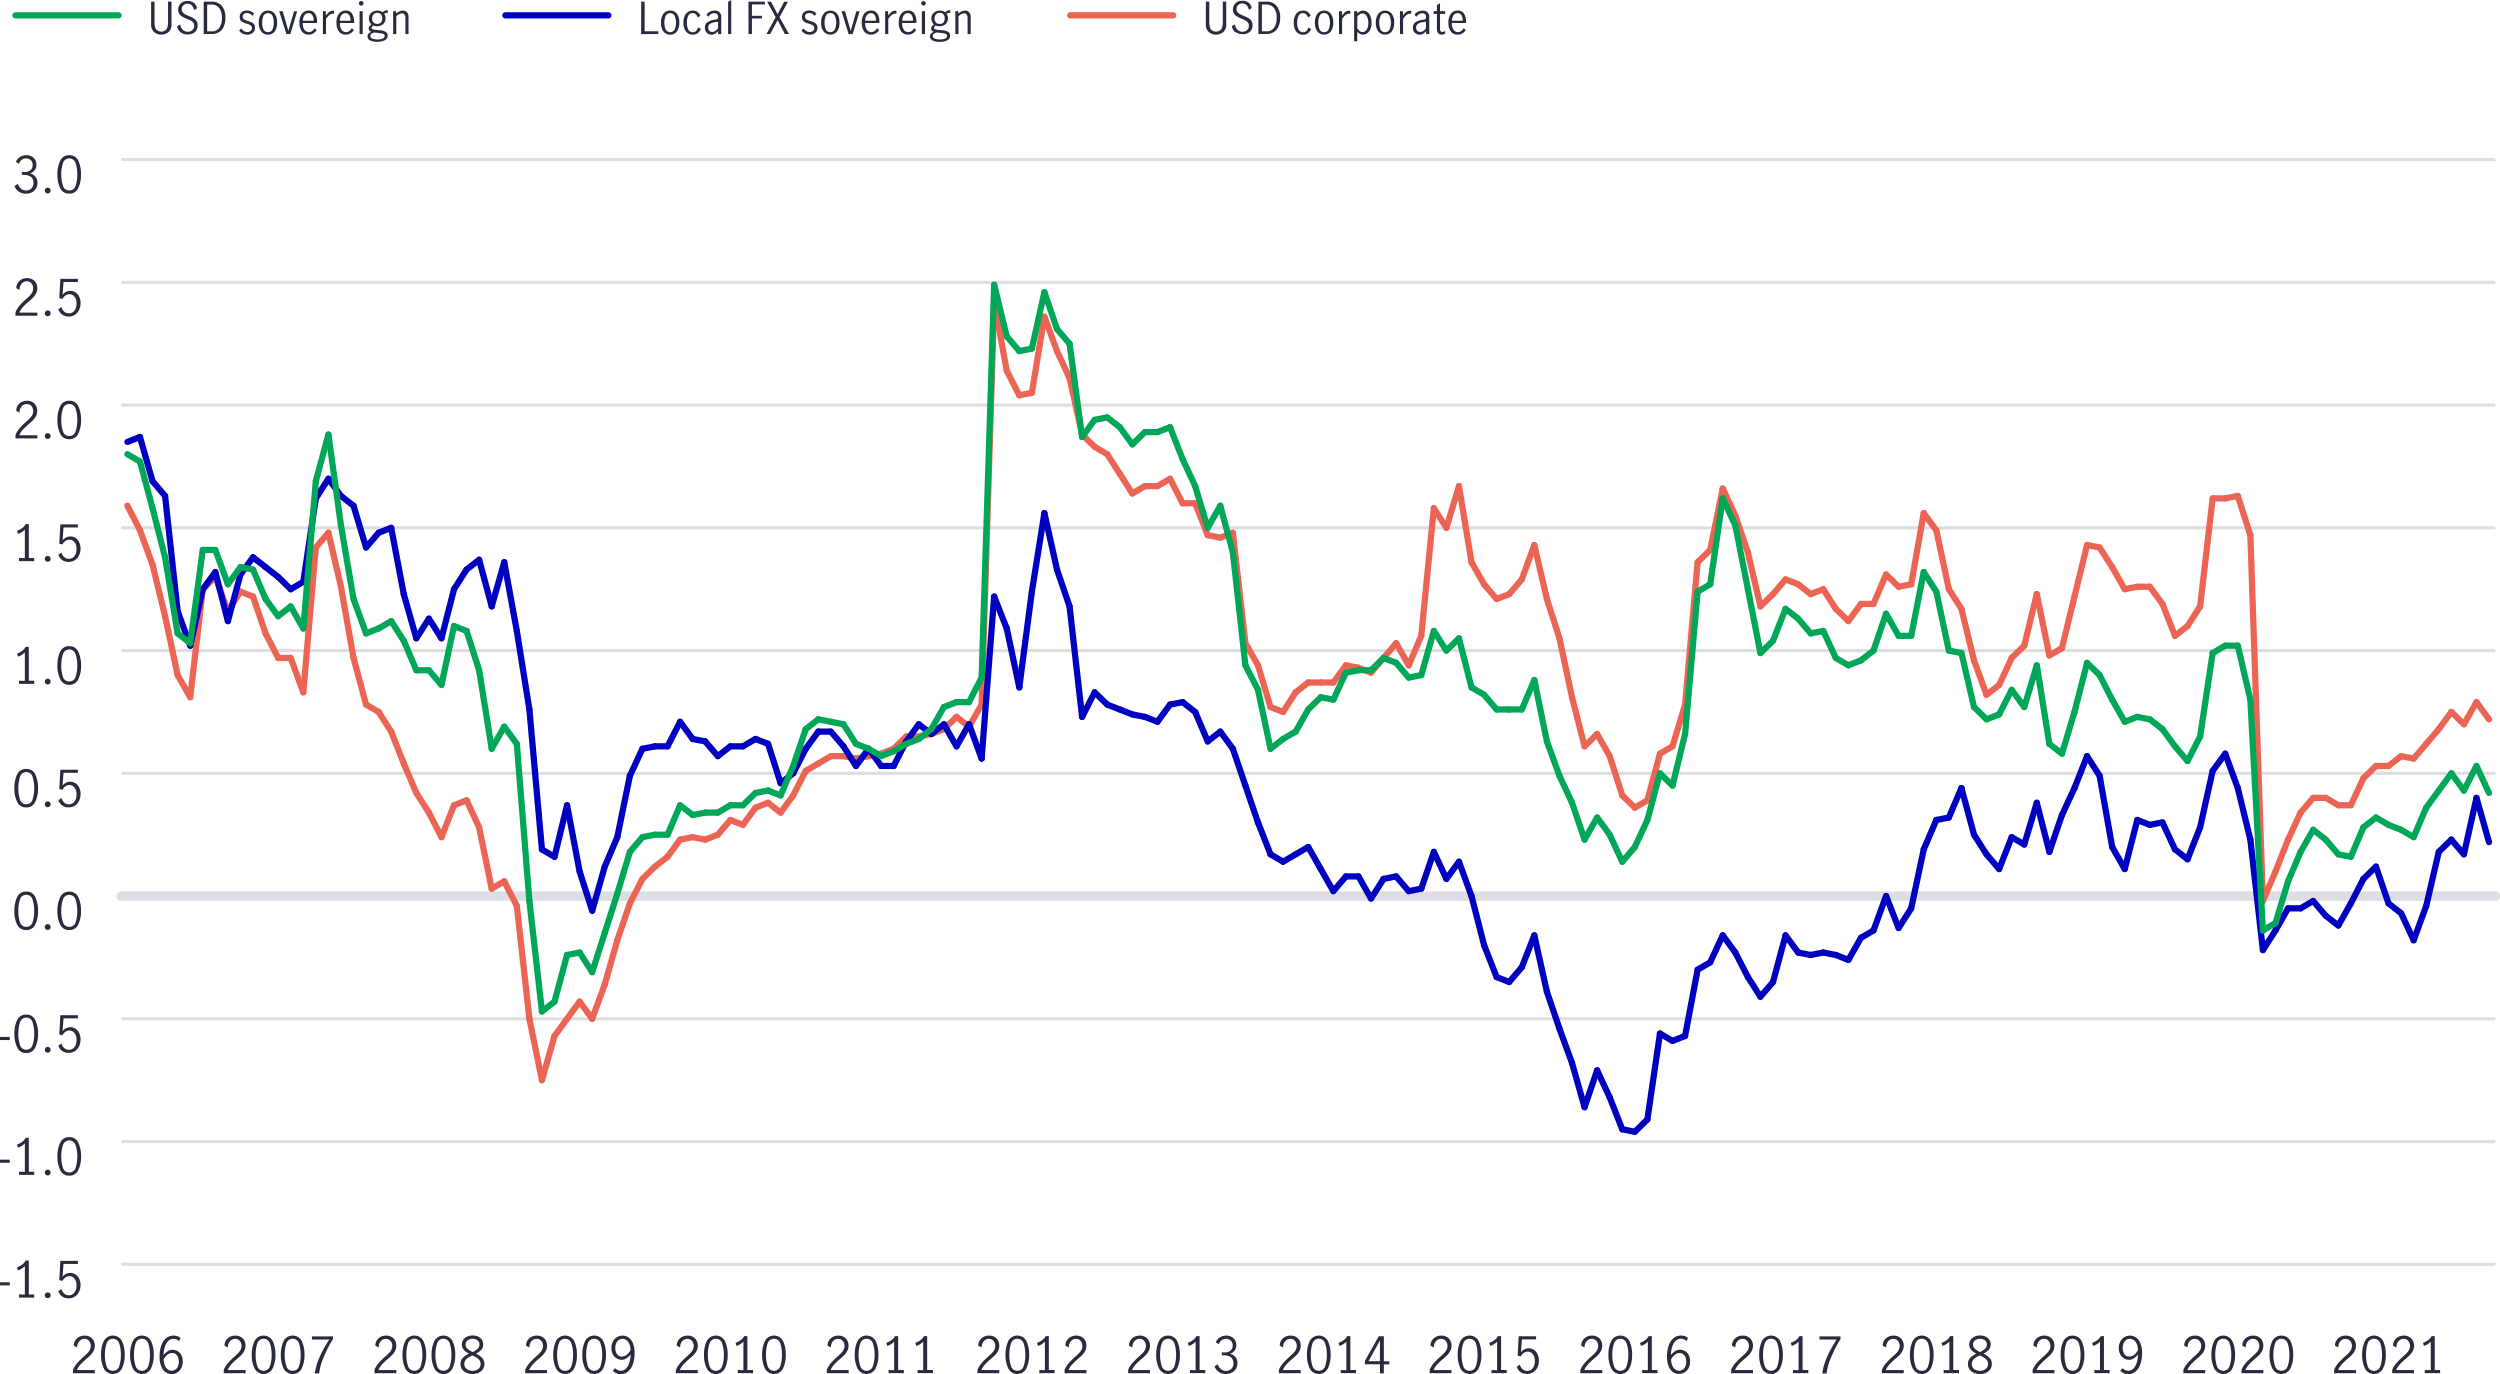 <svg id="Layer_1" data-name="Layer 1" xmlns="http://www.w3.org/2000/svg" viewBox="0 0 801.15 440.34"><defs><style>.cls-1,.cls-3,.cls-4,.cls-5,.cls-6,.cls-7,.cls-8{fill:none;}.cls-1,.cls-5{stroke:#dddee4;}.cls-1,.cls-6,.cls-7,.cls-8{stroke-linecap:round;stroke-linejoin:round;}.cls-1{stroke-width:3px;}.cls-2{fill:#282b3e;}.cls-4{stroke:#dedede;}.cls-4,.cls-5{stroke-miterlimit:10;}.cls-6{stroke:#ec6453;}.cls-6,.cls-7,.cls-8{stroke-width:2px;}.cls-7{stroke:#0000c1;}.cls-8{stroke:#00a758;}</style></defs><line class="cls-1" x1="38.82" y1="287.15" x2="799.65" y2="287.15"/><path class="cls-2" d="M0,434H3.17v1H0Z" transform="translate(-0.04 -23.08)"/><path class="cls-2" d="M8,437.94v-9.15a4.86,4.86,0,0,1-2.21,1.39l-.29-1a5.37,5.37,0,0,0,1.63-.84,4,4,0,0,0,1.14-1.3h1v10.86H11v1H6.13v-1Z" transform="translate(-0.04 -23.08)"/><path class="cls-2" d="M14.67,438.83a.88.88,0,0,1-.27-.65.9.9,0,0,1,.27-.67.86.86,0,0,1,.65-.27.92.92,0,0,1,.67.27.9.9,0,0,1,.27.67.88.88,0,0,1-.27.65,1,1,0,0,1-.67.26A.89.89,0,0,1,14.67,438.83Z" transform="translate(-0.04 -23.08)"/><path class="cls-2" d="M20,438.57a3.27,3.27,0,0,1-1.25-1.73l1-.69a2.74,2.74,0,0,0,.88,1.47,2.21,2.21,0,0,0,1.48.55,2.11,2.11,0,0,0,1.37-.45,2.69,2.69,0,0,0,.83-1.17,4.57,4.57,0,0,0,.26-1.54,4,4,0,0,0-.3-1.61,2.47,2.47,0,0,0-.83-1,2,2,0,0,0-1.16-.36,2.11,2.11,0,0,0-1.29.43,3.22,3.22,0,0,0-.95,1.09l-1-.24.34-6.19H25v1H20.4l-.32,4.12A3.1,3.1,0,0,1,22.53,431a3,3,0,0,1,1.81.56A3.43,3.43,0,0,1,25.48,433a5,5,0,0,1,.38,1.93A5,5,0,0,1,25.4,437a3.82,3.82,0,0,1-1.33,1.56,3.53,3.53,0,0,1-2,.59A3.49,3.49,0,0,1,20,438.57Z" transform="translate(-0.04 -23.08)"/><path class="cls-2" d="M0,394.7H3.17v1H0Z" transform="translate(-0.04 -23.08)"/><path class="cls-2" d="M8,398.61v-9.15a5,5,0,0,1-2.21,1.39l-.29-1a5.6,5.6,0,0,0,1.63-.84,4,4,0,0,0,1.14-1.31h1v10.87H11v1H6.13v-1Z" transform="translate(-0.04 -23.08)"/><path class="cls-2" d="M14.67,399.5a.89.89,0,0,1-.27-.65.94.94,0,0,1,.27-.68.86.86,0,0,1,.65-.27.92.92,0,0,1,.67.27.94.94,0,0,1,.27.68.89.89,0,0,1-.27.65,1,1,0,0,1-.67.26A.89.89,0,0,1,14.67,399.5Z" transform="translate(-0.04 -23.08)"/><path class="cls-2" d="M19.34,398.06a9.53,9.53,0,0,1-.9-4.37,9.86,9.86,0,0,1,.88-4.4,3,3,0,0,1,2.91-1.79,3,3,0,0,1,2.92,1.79,10,10,0,0,1,.87,4.4,9.53,9.53,0,0,1-.9,4.37,3,3,0,0,1-2.89,1.76A3,3,0,0,1,19.34,398.06Zm4.94-.81a11,11,0,0,0,.52-3.56,11.37,11.37,0,0,0-.52-3.6,2.12,2.12,0,0,0-4.09,0,11.37,11.37,0,0,0-.52,3.6,10.71,10.71,0,0,0,.53,3.56,2,2,0,0,0,2,1.55A2,2,0,0,0,24.28,397.25Z" transform="translate(-0.04 -23.08)"/><path class="cls-2" d="M0,355.37H3.17v1H0Z" transform="translate(-0.04 -23.08)"/><path class="cls-2" d="M5.55,358.73a9.55,9.55,0,0,1-.91-4.37A10,10,0,0,1,5.52,350a3,3,0,0,1,2.92-1.78A3,3,0,0,1,11.36,350a10,10,0,0,1,.87,4.41,9.42,9.42,0,0,1-.91,4.37,3,3,0,0,1-2.88,1.76A3,3,0,0,1,5.55,358.73Zm4.93-.81a10.79,10.79,0,0,0,.53-3.56,11.29,11.29,0,0,0-.52-3.6,2,2,0,0,0-2.05-1.57,2,2,0,0,0-2,1.57,11.29,11.29,0,0,0-.52,3.6,11.07,11.07,0,0,0,.52,3.56,2,2,0,0,0,2,1.54A2,2,0,0,0,10.48,357.92Z" transform="translate(-0.04 -23.08)"/><path class="cls-2" d="M14.67,360.16a.88.88,0,0,1-.27-.65.92.92,0,0,1,.27-.67.86.86,0,0,1,.65-.27.92.92,0,0,1,.94.94.88.88,0,0,1-.27.65.91.91,0,0,1-.67.26A.85.85,0,0,1,14.67,360.16Z" transform="translate(-0.04 -23.08)"/><path class="cls-2" d="M20,359.9a3.27,3.27,0,0,1-1.25-1.73l1-.69a2.74,2.74,0,0,0,.88,1.47,2.21,2.21,0,0,0,1.48.55,2.11,2.11,0,0,0,1.37-.45,2.69,2.69,0,0,0,.83-1.17,4.57,4.57,0,0,0,.26-1.54,4,4,0,0,0-.3-1.61,2.47,2.47,0,0,0-.83-1.05,2,2,0,0,0-1.16-.36,2.11,2.11,0,0,0-1.29.43,3.22,3.22,0,0,0-.95,1.09l-1-.24.34-6.19H25v1H20.4l-.32,4.13a3.07,3.07,0,0,1,2.45-1.28,3,3,0,0,1,1.81.55,3.49,3.49,0,0,1,1.14,1.45,5,5,0,0,1,.38,1.93,5,5,0,0,1-.46,2.14,3.92,3.92,0,0,1-1.33,1.57,3.52,3.52,0,0,1-2,.58A3.49,3.49,0,0,1,20,359.9Z" transform="translate(-0.04 -23.08)"/><path class="cls-2" d="M5.55,319.39A9.38,9.38,0,0,1,4.64,315a10,10,0,0,1,.88-4.41,3,3,0,0,1,2.92-1.79,3,3,0,0,1,2.92,1.79,10,10,0,0,1,.87,4.41,9.38,9.38,0,0,1-.91,4.36,3,3,0,0,1-2.88,1.76A3,3,0,0,1,5.55,319.39Zm4.93-.8A10.79,10.79,0,0,0,11,315a11.29,11.29,0,0,0-.52-3.6,2,2,0,0,0-2.05-1.57,2,2,0,0,0-2,1.57,11.29,11.29,0,0,0-.52,3.6,11.07,11.07,0,0,0,.52,3.56,2,2,0,0,0,2,1.54A2,2,0,0,0,10.48,318.59Z" transform="translate(-0.04 -23.08)"/><path class="cls-2" d="M14.67,320.83a.89.89,0,0,1-.27-.65.9.9,0,0,1,.27-.67.83.83,0,0,1,.65-.28.89.89,0,0,1,.67.28.9.9,0,0,1,.27.67.89.89,0,0,1-.27.65,1,1,0,0,1-.67.26A.89.89,0,0,1,14.67,320.83Z" transform="translate(-0.04 -23.08)"/><path class="cls-2" d="M19.34,319.39a9.51,9.51,0,0,1-.9-4.36,9.87,9.87,0,0,1,.88-4.41,3,3,0,0,1,2.91-1.79,3,3,0,0,1,2.92,1.79A10,10,0,0,1,26,315a9.51,9.51,0,0,1-.9,4.36,3,3,0,0,1-2.89,1.76A3,3,0,0,1,19.34,319.39Zm4.94-.8A11.07,11.07,0,0,0,24.8,315a11.29,11.29,0,0,0-.52-3.6,2.12,2.12,0,0,0-4.09,0,11.29,11.29,0,0,0-.52,3.6,10.79,10.79,0,0,0,.53,3.56,2,2,0,0,0,2,1.54A2,2,0,0,0,24.28,318.59Z" transform="translate(-0.04 -23.08)"/><path class="cls-2" d="M5.55,280.06a9.4,9.4,0,0,1-.91-4.37,10,10,0,0,1,.88-4.41,3,3,0,0,1,2.92-1.78,3,3,0,0,1,2.92,1.78,10,10,0,0,1,.87,4.41,9.4,9.4,0,0,1-.91,4.37,3,3,0,0,1-2.88,1.76A3,3,0,0,1,5.55,280.06Zm4.93-.81a10.79,10.79,0,0,0,.53-3.56,11.37,11.37,0,0,0-.52-3.6,2,2,0,0,0-2.05-1.57,2,2,0,0,0-2,1.57,11.37,11.37,0,0,0-.52,3.6,11.07,11.07,0,0,0,.52,3.56,2,2,0,0,0,2,1.54A2,2,0,0,0,10.48,279.25Z" transform="translate(-0.04 -23.08)"/><path class="cls-2" d="M14.67,281.49a.88.88,0,0,1-.27-.65.92.92,0,0,1,.27-.67.86.86,0,0,1,.65-.27.92.92,0,0,1,.94.94.88.88,0,0,1-.27.65.91.91,0,0,1-.67.26A.85.85,0,0,1,14.67,281.49Z" transform="translate(-0.04 -23.08)"/><path class="cls-2" d="M20,281.23a3.23,3.23,0,0,1-1.25-1.73l1-.69a2.74,2.74,0,0,0,.88,1.47,2.16,2.16,0,0,0,1.48.55,2.11,2.11,0,0,0,1.37-.45,2.69,2.69,0,0,0,.83-1.17,4.57,4.57,0,0,0,.26-1.54,4,4,0,0,0-.3-1.61,2.47,2.47,0,0,0-.83-1.05,2,2,0,0,0-1.16-.36,2.11,2.11,0,0,0-1.29.43,3.22,3.22,0,0,0-.95,1.09l-1-.24.34-6.19H25v1H20.4l-.32,4.13a3.07,3.07,0,0,1,2.45-1.28,3,3,0,0,1,1.81.55,3.49,3.49,0,0,1,1.14,1.45,5,5,0,0,1,.38,1.93,5.11,5.11,0,0,1-.46,2.14,3.92,3.92,0,0,1-1.33,1.57,3.52,3.52,0,0,1-2,.58A3.42,3.42,0,0,1,20,281.23Z" transform="translate(-0.04 -23.08)"/><path class="cls-2" d="M8,241.27v-9.15a5,5,0,0,1-2.21,1.39l-.29-1a5.37,5.37,0,0,0,1.63-.84,4,4,0,0,0,1.14-1.31h1v10.87H11v1H6.13v-1Z" transform="translate(-0.04 -23.08)"/><path class="cls-2" d="M14.67,242.16a.89.89,0,0,1-.27-.65.9.9,0,0,1,.27-.67.87.87,0,0,1,.65-.28.93.93,0,0,1,.67.28.9.9,0,0,1,.27.67.89.89,0,0,1-.27.65,1,1,0,0,1-.67.26A.89.89,0,0,1,14.67,242.16Z" transform="translate(-0.04 -23.08)"/><path class="cls-2" d="M19.34,240.72a9.48,9.48,0,0,1-.9-4.36,9.87,9.87,0,0,1,.88-4.41,3,3,0,0,1,2.91-1.79A3,3,0,0,1,25.15,232a10,10,0,0,1,.87,4.41,9.48,9.48,0,0,1-.9,4.36,3,3,0,0,1-2.89,1.76A3,3,0,0,1,19.34,240.72Zm4.94-.8a11.07,11.07,0,0,0,.52-3.56,11.29,11.29,0,0,0-.52-3.6,2.12,2.12,0,0,0-4.09,0,11.29,11.29,0,0,0-.52,3.6,10.79,10.79,0,0,0,.53,3.56,2,2,0,0,0,2,1.54A2,2,0,0,0,24.28,239.92Z" transform="translate(-0.04 -23.08)"/><path class="cls-2" d="M8,201.93v-9.15a4.86,4.86,0,0,1-2.21,1.39l-.29-1a5.57,5.57,0,0,0,1.63-.83,4,4,0,0,0,1.14-1.31h1v10.86H11v1H6.13v-1Z" transform="translate(-0.04 -23.08)"/><path class="cls-2" d="M14.67,202.82a.86.86,0,0,1-.27-.65.92.92,0,0,1,.27-.67.86.86,0,0,1,.65-.27.92.92,0,0,1,.94.94.86.86,0,0,1-.27.65.92.92,0,0,1-.67.27A.86.86,0,0,1,14.67,202.82Z" transform="translate(-0.04 -23.08)"/><path class="cls-2" d="M20,202.57a3.26,3.26,0,0,1-1.25-1.74l1-.69a2.74,2.74,0,0,0,.88,1.47,2.16,2.16,0,0,0,1.48.55,2.11,2.11,0,0,0,1.37-.45,2.69,2.69,0,0,0,.83-1.17,4.55,4.55,0,0,0,.26-1.53,4,4,0,0,0-.3-1.62,2.47,2.47,0,0,0-.83-1,2,2,0,0,0-1.16-.36,2.17,2.17,0,0,0-1.29.43,3.32,3.32,0,0,0-.95,1.09l-1-.24.34-6.19H25v1H20.4l-.32,4.13A3.1,3.1,0,0,1,22.53,195a3,3,0,0,1,1.81.55A3.46,3.46,0,0,1,25.48,197a4.94,4.94,0,0,1,.38,1.92A5.07,5.07,0,0,1,25.4,201a3.85,3.85,0,0,1-1.33,1.57,3.52,3.52,0,0,1-2,.58A3.48,3.48,0,0,1,20,202.57Z" transform="translate(-0.04 -23.08)"/><path class="cls-2" d="M6.32,160.33a22.51,22.51,0,0,1,2-2c.54-.48,1-.88,1.28-1.2a4.57,4.57,0,0,0,.77-1.05,2.68,2.68,0,0,0,.3-1.25,2.44,2.44,0,0,0-.56-1.62,1.84,1.84,0,0,0-1.49-.65,2.06,2.06,0,0,0-1.24.39,2.47,2.47,0,0,0-.81,1,2.93,2.93,0,0,0-.25,1.35l-1.07-.56a3,3,0,0,1,.43-1.63,3.25,3.25,0,0,1,1.24-1.17,3.74,3.74,0,0,1,1.77-.43,3.41,3.41,0,0,1,1.75.43,2.89,2.89,0,0,1,1.14,1.16,3.45,3.45,0,0,1,.39,1.64,3.65,3.65,0,0,1-.37,1.63,5.45,5.45,0,0,1-.91,1.29c-.37.38-.86.84-1.49,1.37a21.68,21.68,0,0,0-1.84,1.75,6.5,6.5,0,0,0-1.14,1.79H12v1H5V162.5A7.91,7.91,0,0,1,6.32,160.33Z" transform="translate(-0.04 -23.08)"/><path class="cls-2" d="M14.67,163.49a.88.88,0,0,1-.27-.65.9.9,0,0,1,.27-.67.86.86,0,0,1,.65-.27.92.92,0,0,1,.67.27.9.9,0,0,1,.27.67.88.88,0,0,1-.27.65,1,1,0,0,1-.67.26A.89.89,0,0,1,14.67,163.49Z" transform="translate(-0.04 -23.08)"/><path class="cls-2" d="M19.34,162.06a9.55,9.55,0,0,1-.9-4.37,9.87,9.87,0,0,1,.88-4.41,3,3,0,0,1,2.91-1.78,3,3,0,0,1,2.92,1.78,10,10,0,0,1,.87,4.41,9.55,9.55,0,0,1-.9,4.37,3,3,0,0,1-2.89,1.76A3,3,0,0,1,19.34,162.06Zm4.94-.81a11.07,11.07,0,0,0,.52-3.56,11.29,11.29,0,0,0-.52-3.6,2.12,2.12,0,0,0-4.09,0,11.29,11.29,0,0,0-.52,3.6,10.79,10.79,0,0,0,.53,3.56,2,2,0,0,0,2,1.54A2,2,0,0,0,24.28,161.25Z" transform="translate(-0.04 -23.08)"/><path class="cls-2" d="M6.32,121a22.54,22.54,0,0,1,2-2c.54-.48,1-.88,1.28-1.2a4.42,4.42,0,0,0,.77-1.06,2.65,2.65,0,0,0,.3-1.25,2.41,2.41,0,0,0-.56-1.61,1.85,1.85,0,0,0-1.49-.66,2.06,2.06,0,0,0-1.24.39,2.57,2.57,0,0,0-.81,1A2.93,2.93,0,0,0,6.34,116l-1.07-.56a3,3,0,0,1,.43-1.63,3.25,3.25,0,0,1,1.24-1.17,3.62,3.62,0,0,1,1.77-.43,3.51,3.51,0,0,1,1.75.42,2.89,2.89,0,0,1,1.14,1.16,3.46,3.46,0,0,1,.39,1.65,3.58,3.58,0,0,1-.37,1.62,5.51,5.51,0,0,1-.91,1.3c-.37.38-.86.83-1.49,1.37a20.2,20.2,0,0,0-1.84,1.75,6.45,6.45,0,0,0-1.14,1.78H12v1H5v-1.09A8,8,0,0,1,6.32,121Z" transform="translate(-0.04 -23.08)"/><path class="cls-2" d="M14.67,124.15a.85.85,0,0,1-.27-.64.94.94,0,0,1,.27-.68.86.86,0,0,1,.65-.27.92.92,0,0,1,.67.27.94.94,0,0,1,.27.68.85.85,0,0,1-.27.64.92.92,0,0,1-.67.27A.86.86,0,0,1,14.67,124.15Z" transform="translate(-0.04 -23.08)"/><path class="cls-2" d="M20,123.9a3.26,3.26,0,0,1-1.25-1.74l1-.69a2.81,2.81,0,0,0,.88,1.48,2.2,2.2,0,0,0,1.48.54,2.11,2.11,0,0,0,1.37-.45,2.69,2.69,0,0,0,.83-1.17,4.55,4.55,0,0,0,.26-1.53,4,4,0,0,0-.3-1.62,2.47,2.47,0,0,0-.83-1,2,2,0,0,0-1.16-.36,2.12,2.12,0,0,0-1.29.44,3.19,3.19,0,0,0-.95,1.08l-1-.24.34-6.19H25v1H20.4l-.32,4.13a3.1,3.1,0,0,1,2.45-1.28,3,3,0,0,1,1.81.55,3.52,3.52,0,0,1,1.14,1.46,5,5,0,0,1,.38,1.93,5.06,5.06,0,0,1-.46,2.13,3.85,3.85,0,0,1-1.33,1.57,3.52,3.52,0,0,1-2,.58A3.48,3.48,0,0,1,20,123.9Z" transform="translate(-0.04 -23.08)"/><path class="cls-2" d="M6.12,84.51A3.62,3.62,0,0,1,4.69,82.7L5.75,82a3.37,3.37,0,0,0,1,1.52,2.4,2.4,0,0,0,1.6.6,2.45,2.45,0,0,0,1.75-.64,2.31,2.31,0,0,0,.66-1.73,2.39,2.39,0,0,0-.8-2,3.66,3.66,0,0,0-2.24-.61,3.91,3.91,0,0,0-.67,0v-1a5.54,5.54,0,0,0,.86.07,2.82,2.82,0,0,0,1.94-.61,2.34,2.34,0,0,0,.08-3.19,2.19,2.19,0,0,0-1.58-.57,2.12,2.12,0,0,0-1.4.49,2.36,2.36,0,0,0-.81,1.22l-1-.58a3.17,3.17,0,0,1,1.29-1.56,3.74,3.74,0,0,1,2.1-.6,3.32,3.32,0,0,1,1.64.4,2.92,2.92,0,0,1,1.54,2.61,2.91,2.91,0,0,1-.48,1.7A3.37,3.37,0,0,1,9.7,78.67a3.14,3.14,0,0,1,1.74,1.11,3,3,0,0,1,.6,1.85,3.56,3.56,0,0,1-.48,1.87,3.26,3.26,0,0,1-1.32,1.23,4.09,4.09,0,0,1-1.9.43A4,4,0,0,1,6.12,84.51Z" transform="translate(-0.04 -23.08)"/><path class="cls-2" d="M14.67,84.82a.88.88,0,0,1-.27-.65.9.9,0,0,1,.27-.67.86.86,0,0,1,.65-.27.92.92,0,0,1,.67.27.9.9,0,0,1,.27.67.88.88,0,0,1-.27.65.91.91,0,0,1-.67.26A.85.85,0,0,1,14.67,84.82Z" transform="translate(-0.04 -23.08)"/><path class="cls-2" d="M19.34,83.39a9.55,9.55,0,0,1-.9-4.37,9.87,9.87,0,0,1,.88-4.41,3,3,0,0,1,2.91-1.78,3,3,0,0,1,2.92,1.78A10,10,0,0,1,26,79a9.55,9.55,0,0,1-.9,4.37,3,3,0,0,1-2.89,1.76A3,3,0,0,1,19.34,83.39Zm4.94-.81A11.07,11.07,0,0,0,24.8,79a11.33,11.33,0,0,0-.52-3.6,2.12,2.12,0,0,0-4.09,0,11.33,11.33,0,0,0-.52,3.6,10.79,10.79,0,0,0,.53,3.56,2,2,0,0,0,2,1.54A2,2,0,0,0,24.28,82.58Z" transform="translate(-0.04 -23.08)"/><line class="cls-3" x1="38.82" y1="405.16" x2="38.82" y2="51.15"/><line class="cls-4" x1="38.82" y1="405.16" x2="799.65" y2="405.16"/><line class="cls-4" x1="38.82" y1="365.82" x2="799.65" y2="365.82"/><line class="cls-4" x1="38.82" y1="326.49" x2="799.65" y2="326.49"/><line class="cls-5" x1="38.82" y1="287.15" x2="799.65" y2="287.15"/><line class="cls-4" x1="38.82" y1="247.82" x2="799.65" y2="247.82"/><line class="cls-4" x1="38.82" y1="208.48" x2="799.65" y2="208.48"/><line class="cls-4" x1="38.82" y1="169.15" x2="799.65" y2="169.15"/><line class="cls-4" x1="38.82" y1="129.82" x2="799.65" y2="129.82"/><line class="cls-4" x1="38.82" y1="90.48" x2="799.65" y2="90.48"/><line class="cls-4" x1="38.82" y1="51.15" x2="799.65" y2="51.15"/><line class="cls-6" x1="44.85" y1="169.94" x2="40.83" y2="162.07"/><line class="cls-6" x1="48.88" y1="180.95" x2="44.85" y2="169.94"/><line class="cls-6" x1="52.9" y1="197.47" x2="48.88" y2="180.95"/><line class="cls-6" x1="56.93" y1="216.35" x2="52.9" y2="197.47"/><line class="cls-6" x1="60.96" y1="223.43" x2="56.93" y2="216.35"/><line class="cls-6" x1="64.98" y1="188.82" x2="60.96" y2="223.43"/><line class="cls-6" x1="69.01" y1="184.88" x2="64.98" y2="188.82"/><line class="cls-6" x1="73.03" y1="195.9" x2="69.01" y2="184.88"/><line class="cls-6" x1="77.06" y1="189.6" x2="73.03" y2="195.9"/><line class="cls-6" x1="81.08" y1="191.18" x2="77.06" y2="189.6"/><line class="cls-6" x1="85.11" y1="202.98" x2="81.08" y2="191.18"/><line class="cls-6" x1="89.13" y1="210.84" x2="85.11" y2="202.98"/><line class="cls-6" x1="93.16" y1="210.84" x2="89.13" y2="210.84"/><line class="cls-6" x1="97.19" y1="221.86" x2="93.16" y2="210.84"/><line class="cls-6" x1="101.21" y1="175.44" x2="97.19" y2="221.86"/><line class="cls-6" x1="105.24" y1="170.72" x2="101.21" y2="175.44"/><line class="cls-6" x1="109.26" y1="188.03" x2="105.24" y2="170.72"/><line class="cls-6" x1="113.29" y1="210.84" x2="109.26" y2="188.03"/><line class="cls-6" x1="117.31" y1="225.79" x2="113.29" y2="210.84"/><line class="cls-6" x1="121.34" y1="228.15" x2="117.31" y2="225.79"/><line class="cls-6" x1="125.36" y1="234.45" x2="121.34" y2="228.15"/><line class="cls-6" x1="129.39" y1="244.67" x2="125.36" y2="234.45"/><line class="cls-6" x1="133.42" y1="254.11" x2="129.39" y2="244.67"/><line class="cls-6" x1="137.44" y1="260.41" x2="133.42" y2="254.11"/><line class="cls-6" x1="141.47" y1="268.27" x2="137.44" y2="260.41"/><line class="cls-6" x1="145.49" y1="258.05" x2="141.47" y2="268.27"/><line class="cls-6" x1="149.52" y1="256.47" x2="145.49" y2="258.05"/><line class="cls-6" x1="153.54" y1="265.13" x2="149.52" y2="256.47"/><line class="cls-6" x1="157.57" y1="284.79" x2="153.54" y2="265.13"/><line class="cls-6" x1="161.59" y1="282.43" x2="157.57" y2="284.79"/><line class="cls-6" x1="165.62" y1="290.3" x2="161.59" y2="282.43"/><line class="cls-6" x1="169.65" y1="326.49" x2="165.62" y2="290.3"/><line class="cls-6" x1="173.67" y1="346.15" x2="169.65" y2="326.49"/><line class="cls-6" x1="177.7" y1="331.99" x2="173.67" y2="346.15"/><line class="cls-6" x1="181.72" y1="326.49" x2="177.7" y2="331.99"/><line class="cls-6" x1="185.75" y1="320.98" x2="181.72" y2="326.49"/><line class="cls-6" x1="189.77" y1="326.49" x2="185.75" y2="320.98"/><line class="cls-6" x1="193.8" y1="315.47" x2="189.77" y2="326.49"/><line class="cls-6" x1="197.82" y1="301.31" x2="193.8" y2="315.47"/><line class="cls-6" x1="201.85" y1="289.51" x2="197.82" y2="301.31"/><line class="cls-6" x1="205.88" y1="281.65" x2="201.85" y2="289.51"/><line class="cls-6" x1="209.9" y1="277.71" x2="205.88" y2="281.65"/><line class="cls-6" x1="213.93" y1="274.57" x2="209.9" y2="277.71"/><line class="cls-6" x1="217.95" y1="269.06" x2="213.93" y2="274.57"/><line class="cls-6" x1="221.98" y1="268.27" x2="217.95" y2="269.06"/><line class="cls-6" x1="226" y1="269.06" x2="221.98" y2="268.27"/><line class="cls-6" x1="230.03" y1="267.49" x2="226" y2="269.06"/><line class="cls-6" x1="234.05" y1="262.77" x2="230.03" y2="267.49"/><line class="cls-6" x1="238.08" y1="264.34" x2="234.05" y2="262.77"/><line class="cls-6" x1="242.11" y1="258.83" x2="238.08" y2="264.34"/><line class="cls-6" x1="246.13" y1="257.26" x2="242.11" y2="258.83"/><line class="cls-6" x1="250.16" y1="260.41" x2="246.13" y2="257.26"/><line class="cls-6" x1="254.18" y1="254.9" x2="250.16" y2="260.41"/><line class="cls-6" x1="258.21" y1="247.03" x2="254.18" y2="254.9"/><line class="cls-6" x1="262.23" y1="244.67" x2="258.21" y2="247.03"/><line class="cls-6" x1="266.26" y1="242.31" x2="262.23" y2="244.67"/><line class="cls-6" x1="270.29" y1="242.31" x2="266.26" y2="242.31"/><line class="cls-6" x1="274.31" y1="243.1" x2="270.29" y2="242.31"/><line class="cls-6" x1="278.34" y1="242.31" x2="274.31" y2="243.1"/><line class="cls-6" x1="282.36" y1="241.53" x2="278.34" y2="242.31"/><line class="cls-6" x1="286.39" y1="239.95" x2="282.36" y2="241.53"/><line class="cls-6" x1="290.41" y1="236.02" x2="286.39" y2="239.95"/><line class="cls-6" x1="294.44" y1="236.02" x2="290.41" y2="236.02"/><line class="cls-6" x1="298.46" y1="235.23" x2="294.44" y2="236.02"/><line class="cls-6" x1="302.49" y1="233.66" x2="298.46" y2="235.23"/><line class="cls-6" x1="306.52" y1="229.73" x2="302.49" y2="233.66"/><line class="cls-6" x1="310.54" y1="232.87" x2="306.52" y2="229.73"/><line class="cls-6" x1="314.57" y1="225.79" x2="310.54" y2="232.87"/><line class="cls-6" x1="318.59" y1="96.77" x2="314.57" y2="225.79"/><line class="cls-6" x1="322.62" y1="118.8" x2="318.59" y2="96.77"/><line class="cls-6" x1="326.64" y1="126.67" x2="322.62" y2="118.8"/><line class="cls-6" x1="330.67" y1="125.88" x2="326.64" y2="126.67"/><line class="cls-6" x1="334.69" y1="101.5" x2="330.67" y2="125.88"/><line class="cls-6" x1="338.72" y1="112.51" x2="334.69" y2="101.5"/><line class="cls-6" x1="342.75" y1="121.16" x2="338.72" y2="112.51"/><line class="cls-6" x1="346.77" y1="139.26" x2="342.75" y2="121.16"/><line class="cls-6" x1="350.8" y1="143.19" x2="346.77" y2="139.26"/><line class="cls-6" x1="354.82" y1="145.55" x2="350.8" y2="143.19"/><line class="cls-6" x1="358.85" y1="151.84" x2="354.82" y2="145.55"/><line class="cls-6" x1="362.87" y1="158.14" x2="358.85" y2="151.84"/><line class="cls-6" x1="366.9" y1="155.78" x2="362.87" y2="158.14"/><line class="cls-6" x1="370.92" y1="155.78" x2="366.9" y2="155.78"/><line class="cls-6" x1="374.95" y1="153.42" x2="370.92" y2="155.78"/><line class="cls-6" x1="378.98" y1="161.28" x2="374.95" y2="153.42"/><line class="cls-6" x1="383" y1="161.28" x2="378.98" y2="161.28"/><line class="cls-6" x1="387.03" y1="171.51" x2="383" y2="161.28"/><line class="cls-6" x1="391.05" y1="172.3" x2="387.03" y2="171.51"/><line class="cls-6" x1="395.08" y1="170.72" x2="391.05" y2="172.3"/><line class="cls-6" x1="399.1" y1="206.12" x2="395.08" y2="170.72"/><line class="cls-6" x1="403.13" y1="213.2" x2="399.1" y2="206.12"/><line class="cls-6" x1="407.15" y1="226.58" x2="403.13" y2="213.2"/><line class="cls-6" x1="411.18" y1="228.15" x2="407.15" y2="226.58"/><line class="cls-6" x1="415.21" y1="221.86" x2="411.18" y2="228.15"/><line class="cls-6" x1="419.23" y1="218.71" x2="415.21" y2="221.86"/><line class="cls-6" x1="423.26" y1="218.71" x2="419.23" y2="218.71"/><line class="cls-6" x1="427.28" y1="218.71" x2="423.26" y2="218.71"/><line class="cls-6" x1="431.31" y1="213.2" x2="427.28" y2="218.71"/><line class="cls-6" x1="435.33" y1="213.99" x2="431.31" y2="213.2"/><line class="cls-6" x1="439.36" y1="215.56" x2="435.33" y2="213.99"/><line class="cls-6" x1="443.38" y1="210.84" x2="439.36" y2="215.56"/><line class="cls-6" x1="447.41" y1="206.12" x2="443.38" y2="210.84"/><line class="cls-6" x1="451.44" y1="213.2" x2="447.41" y2="206.12"/><line class="cls-6" x1="455.46" y1="203.76" x2="451.44" y2="213.2"/><line class="cls-6" x1="459.49" y1="162.86" x2="455.46" y2="203.76"/><line class="cls-6" x1="463.51" y1="169.15" x2="459.49" y2="162.86"/><line class="cls-6" x1="467.54" y1="155.78" x2="463.51" y2="169.15"/><line class="cls-6" x1="471.56" y1="180.16" x2="467.54" y2="155.78"/><line class="cls-6" x1="475.59" y1="187.24" x2="471.56" y2="180.16"/><line class="cls-6" x1="479.61" y1="191.96" x2="475.59" y2="187.24"/><line class="cls-6" x1="483.64" y1="190.39" x2="479.61" y2="191.96"/><line class="cls-6" x1="487.67" y1="185.67" x2="483.64" y2="190.39"/><line class="cls-6" x1="491.69" y1="174.66" x2="487.67" y2="185.67"/><line class="cls-6" x1="495.72" y1="191.96" x2="491.69" y2="174.66"/><line class="cls-6" x1="499.74" y1="204.55" x2="495.72" y2="191.96"/><line class="cls-6" x1="503.77" y1="223.43" x2="499.74" y2="204.55"/><line class="cls-6" x1="507.79" y1="239.17" x2="503.77" y2="223.43"/><line class="cls-6" x1="511.82" y1="235.23" x2="507.79" y2="239.17"/><line class="cls-6" x1="515.84" y1="242.31" x2="511.82" y2="235.23"/><line class="cls-6" x1="519.87" y1="254.9" x2="515.84" y2="242.31"/><line class="cls-6" x1="523.9" y1="258.83" x2="519.87" y2="254.9"/><line class="cls-6" x1="527.92" y1="256.47" x2="523.9" y2="258.83"/><line class="cls-6" x1="531.95" y1="241.53" x2="527.92" y2="256.47"/><line class="cls-6" x1="535.97" y1="239.17" x2="531.95" y2="241.53"/><line class="cls-6" x1="540" y1="225.79" x2="535.97" y2="239.17"/><line class="cls-6" x1="544.02" y1="180.16" x2="540" y2="225.79"/><line class="cls-6" x1="548.05" y1="176.23" x2="544.02" y2="180.16"/><line class="cls-6" x1="552.07" y1="156.56" x2="548.05" y2="176.23"/><line class="cls-6" x1="556.1" y1="165.22" x2="552.07" y2="156.56"/><line class="cls-6" x1="560.13" y1="177.02" x2="556.1" y2="165.22"/><line class="cls-6" x1="564.15" y1="194.32" x2="560.13" y2="177.02"/><line class="cls-6" x1="568.18" y1="190.39" x2="564.15" y2="194.32"/><line class="cls-6" x1="572.2" y1="185.67" x2="568.18" y2="190.39"/><line class="cls-6" x1="576.23" y1="187.24" x2="572.2" y2="185.67"/><line class="cls-6" x1="580.25" y1="190.39" x2="576.23" y2="187.24"/><line class="cls-6" x1="584.28" y1="188.82" x2="580.25" y2="190.39"/><line class="cls-6" x1="588.3" y1="195.11" x2="584.28" y2="188.82"/><line class="cls-6" x1="592.33" y1="199.04" x2="588.3" y2="195.11"/><line class="cls-6" x1="596.36" y1="193.54" x2="592.33" y2="199.04"/><line class="cls-6" x1="600.38" y1="193.54" x2="596.36" y2="193.54"/><line class="cls-6" x1="604.41" y1="184.1" x2="600.38" y2="193.54"/><line class="cls-6" x1="608.43" y1="188.03" x2="604.41" y2="184.1"/><line class="cls-6" x1="612.46" y1="187.24" x2="608.43" y2="188.03"/><line class="cls-6" x1="616.48" y1="164.43" x2="612.46" y2="187.24"/><line class="cls-6" x1="620.51" y1="169.94" x2="616.48" y2="164.43"/><line class="cls-6" x1="624.53" y1="188.82" x2="620.51" y2="169.94"/><line class="cls-6" x1="628.56" y1="195.11" x2="624.53" y2="188.82"/><line class="cls-6" x1="632.59" y1="211.63" x2="628.56" y2="195.11"/><line class="cls-6" x1="636.61" y1="222.64" x2="632.59" y2="211.63"/><line class="cls-6" x1="640.64" y1="219.5" x2="636.61" y2="222.64"/><line class="cls-6" x1="644.66" y1="210.84" x2="640.64" y2="219.5"/><line class="cls-6" x1="648.69" y1="206.91" x2="644.66" y2="210.84"/><line class="cls-6" x1="652.71" y1="190.39" x2="648.69" y2="206.91"/><line class="cls-6" x1="656.74" y1="210.06" x2="652.71" y2="190.39"/><line class="cls-6" x1="660.77" y1="207.7" x2="656.74" y2="210.06"/><line class="cls-6" x1="664.79" y1="191.18" x2="660.77" y2="207.7"/><line class="cls-6" x1="668.82" y1="174.66" x2="664.79" y2="191.18"/><line class="cls-6" x1="672.84" y1="175.44" x2="668.82" y2="174.66"/><line class="cls-6" x1="676.87" y1="181.74" x2="672.84" y2="175.44"/><line class="cls-6" x1="680.89" y1="188.82" x2="676.87" y2="181.74"/><line class="cls-6" x1="684.92" y1="188.03" x2="680.89" y2="188.82"/><line class="cls-6" x1="688.94" y1="188.03" x2="684.92" y2="188.03"/><line class="cls-6" x1="692.97" y1="193.54" x2="688.94" y2="188.03"/><line class="cls-6" x1="697" y1="203.76" x2="692.97" y2="193.54"/><line class="cls-6" x1="701.02" y1="200.62" x2="697" y2="203.76"/><line class="cls-6" x1="705.05" y1="194.32" x2="701.02" y2="200.62"/><line class="cls-6" x1="709.07" y1="159.71" x2="705.05" y2="194.32"/><line class="cls-6" x1="713.1" y1="159.71" x2="709.07" y2="159.71"/><line class="cls-6" x1="717.12" y1="158.92" x2="713.1" y2="159.71"/><line class="cls-6" x1="721.15" y1="171.51" x2="717.12" y2="158.92"/><line class="cls-6" x1="725.17" y1="288.73" x2="721.15" y2="171.51"/><line class="cls-6" x1="729.2" y1="279.29" x2="725.17" y2="288.73"/><line class="cls-6" x1="733.23" y1="269.06" x2="729.2" y2="279.29"/><line class="cls-6" x1="737.25" y1="260.41" x2="733.23" y2="269.06"/><line class="cls-6" x1="741.28" y1="255.69" x2="737.25" y2="260.41"/><line class="cls-6" x1="745.3" y1="255.69" x2="741.28" y2="255.69"/><line class="cls-6" x1="749.33" y1="258.05" x2="745.3" y2="255.69"/><line class="cls-6" x1="753.35" y1="258.05" x2="749.33" y2="258.05"/><line class="cls-6" x1="757.38" y1="249.39" x2="753.35" y2="258.05"/><line class="cls-6" x1="761.4" y1="245.46" x2="757.38" y2="249.39"/><line class="cls-6" x1="765.43" y1="245.46" x2="761.4" y2="245.46"/><line class="cls-6" x1="769.46" y1="242.31" x2="765.43" y2="245.46"/><line class="cls-6" x1="773.48" y1="243.1" x2="769.46" y2="242.31"/><line class="cls-6" x1="777.51" y1="238.38" x2="773.48" y2="243.1"/><line class="cls-6" x1="781.53" y1="233.66" x2="777.51" y2="238.38"/><line class="cls-6" x1="785.56" y1="228.15" x2="781.53" y2="233.66"/><line class="cls-6" x1="789.58" y1="232.09" x2="785.56" y2="228.15"/><line class="cls-6" x1="793.61" y1="225" x2="789.58" y2="232.09"/><line class="cls-6" x1="797.63" y1="230.51" x2="793.61" y2="225"/><line class="cls-7" x1="44.85" y1="140.04" x2="40.83" y2="141.62"/><line class="cls-7" x1="48.88" y1="154.2" x2="44.85" y2="140.04"/><line class="cls-7" x1="52.9" y1="158.92" x2="48.88" y2="154.2"/><line class="cls-7" x1="56.93" y1="195.9" x2="52.9" y2="158.92"/><line class="cls-7" x1="60.96" y1="206.91" x2="56.93" y2="195.9"/><line class="cls-7" x1="64.98" y1="188.82" x2="60.96" y2="206.91"/><line class="cls-7" x1="69.01" y1="183.31" x2="64.98" y2="188.82"/><line class="cls-7" x1="73.03" y1="199.04" x2="69.01" y2="183.31"/><line class="cls-7" x1="77.06" y1="184.1" x2="73.03" y2="199.04"/><line class="cls-7" x1="81.08" y1="178.59" x2="77.06" y2="184.1"/><line class="cls-7" x1="85.11" y1="181.74" x2="81.08" y2="178.59"/><line class="cls-7" x1="89.13" y1="184.88" x2="85.11" y2="181.74"/><line class="cls-7" x1="93.16" y1="188.82" x2="89.13" y2="184.88"/><line class="cls-7" x1="97.19" y1="186.46" x2="93.16" y2="188.82"/><line class="cls-7" x1="101.21" y1="159.71" x2="97.19" y2="186.46"/><line class="cls-7" x1="105.24" y1="153.42" x2="101.21" y2="159.71"/><line class="cls-7" x1="109.26" y1="158.92" x2="105.24" y2="153.42"/><line class="cls-7" x1="113.29" y1="162.07" x2="109.26" y2="158.92"/><line class="cls-7" x1="117.31" y1="175.44" x2="113.29" y2="162.07"/><line class="cls-7" x1="121.34" y1="170.72" x2="117.31" y2="175.44"/><line class="cls-7" x1="125.36" y1="169.15" x2="121.34" y2="170.72"/><line class="cls-7" x1="129.39" y1="190.39" x2="125.36" y2="169.15"/><line class="cls-7" x1="133.42" y1="204.55" x2="129.39" y2="190.39"/><line class="cls-7" x1="137.44" y1="198.26" x2="133.42" y2="204.55"/><line class="cls-7" x1="141.47" y1="204.55" x2="137.44" y2="198.26"/><line class="cls-7" x1="145.49" y1="188.82" x2="141.47" y2="204.55"/><line class="cls-7" x1="149.52" y1="182.52" x2="145.49" y2="188.82"/><line class="cls-7" x1="153.54" y1="179.38" x2="149.52" y2="182.52"/><line class="cls-7" x1="157.57" y1="194.32" x2="153.54" y2="179.38"/><line class="cls-7" x1="161.59" y1="180.16" x2="157.57" y2="194.32"/><line class="cls-7" x1="165.62" y1="202.19" x2="161.59" y2="180.16"/><line class="cls-7" x1="169.65" y1="227.36" x2="165.62" y2="202.19"/><line class="cls-7" x1="173.67" y1="272.21" x2="169.65" y2="227.36"/><line class="cls-7" x1="177.7" y1="274.57" x2="173.67" y2="272.21"/><line class="cls-7" x1="181.72" y1="258.05" x2="177.7" y2="274.57"/><line class="cls-7" x1="185.75" y1="279.29" x2="181.72" y2="258.05"/><line class="cls-7" x1="189.77" y1="291.87" x2="185.75" y2="279.29"/><line class="cls-7" x1="193.8" y1="277.71" x2="189.77" y2="291.87"/><line class="cls-7" x1="197.82" y1="268.27" x2="193.8" y2="277.71"/><line class="cls-7" x1="201.85" y1="248.61" x2="197.82" y2="268.27"/><line class="cls-7" x1="205.88" y1="239.95" x2="201.85" y2="248.61"/><line class="cls-7" x1="209.9" y1="239.17" x2="205.88" y2="239.95"/><line class="cls-7" x1="213.93" y1="239.17" x2="209.9" y2="239.17"/><line class="cls-7" x1="217.95" y1="231.3" x2="213.93" y2="239.17"/><line class="cls-7" x1="221.98" y1="236.81" x2="217.95" y2="231.3"/><line class="cls-7" x1="226" y1="237.59" x2="221.98" y2="236.81"/><line class="cls-7" x1="230.03" y1="242.31" x2="226" y2="237.59"/><line class="cls-7" x1="234.05" y1="239.17" x2="230.03" y2="242.31"/><line class="cls-7" x1="238.08" y1="239.17" x2="234.05" y2="239.17"/><line class="cls-7" x1="242.11" y1="236.81" x2="238.08" y2="239.17"/><line class="cls-7" x1="246.13" y1="238.38" x2="242.11" y2="236.81"/><line class="cls-7" x1="250.16" y1="250.97" x2="246.13" y2="238.38"/><line class="cls-7" x1="254.18" y1="247.82" x2="250.16" y2="250.97"/><line class="cls-7" x1="258.21" y1="239.95" x2="254.18" y2="247.82"/><line class="cls-7" x1="262.23" y1="234.45" x2="258.21" y2="239.95"/><line class="cls-7" x1="266.26" y1="234.45" x2="262.23" y2="234.45"/><line class="cls-7" x1="270.29" y1="239.17" x2="266.26" y2="234.45"/><line class="cls-7" x1="274.31" y1="245.46" x2="270.29" y2="239.17"/><line class="cls-7" x1="278.34" y1="239.95" x2="274.31" y2="245.46"/><line class="cls-7" x1="282.36" y1="245.46" x2="278.34" y2="239.95"/><line class="cls-7" x1="286.39" y1="245.46" x2="282.36" y2="245.46"/><line class="cls-7" x1="290.41" y1="237.59" x2="286.39" y2="245.46"/><line class="cls-7" x1="294.44" y1="232.09" x2="290.41" y2="237.59"/><line class="cls-7" x1="298.46" y1="235.23" x2="294.44" y2="232.09"/><line class="cls-7" x1="302.49" y1="232.09" x2="298.46" y2="235.23"/><line class="cls-7" x1="306.52" y1="239.17" x2="302.49" y2="232.09"/><line class="cls-7" x1="310.54" y1="232.09" x2="306.52" y2="239.17"/><line class="cls-7" x1="314.57" y1="243.1" x2="310.54" y2="232.09"/><line class="cls-7" x1="318.59" y1="191.18" x2="314.57" y2="243.1"/><line class="cls-7" x1="322.62" y1="201.4" x2="318.59" y2="191.18"/><line class="cls-7" x1="326.64" y1="220.28" x2="322.62" y2="201.4"/><line class="cls-7" x1="330.67" y1="189.6" x2="326.64" y2="220.28"/><line class="cls-7" x1="334.69" y1="164.43" x2="330.67" y2="189.6"/><line class="cls-7" x1="338.72" y1="182.52" x2="334.69" y2="164.43"/><line class="cls-7" x1="342.75" y1="194.32" x2="338.72" y2="182.52"/><line class="cls-7" x1="346.77" y1="229.73" x2="342.75" y2="194.32"/><line class="cls-7" x1="350.8" y1="221.86" x2="346.77" y2="229.73"/><line class="cls-7" x1="354.82" y1="225.79" x2="350.8" y2="221.86"/><line class="cls-7" x1="358.85" y1="227.36" x2="354.82" y2="225.79"/><line class="cls-7" x1="362.87" y1="228.94" x2="358.85" y2="227.36"/><line class="cls-7" x1="366.9" y1="229.73" x2="362.87" y2="228.94"/><line class="cls-7" x1="370.92" y1="231.3" x2="366.9" y2="229.73"/><line class="cls-7" x1="374.95" y1="225.79" x2="370.92" y2="231.3"/><line class="cls-7" x1="378.98" y1="225" x2="374.95" y2="225.79"/><line class="cls-7" x1="383" y1="228.15" x2="378.98" y2="225"/><line class="cls-7" x1="387.03" y1="237.59" x2="383" y2="228.15"/><line class="cls-7" x1="391.05" y1="234.45" x2="387.03" y2="237.59"/><line class="cls-7" x1="395.08" y1="239.95" x2="391.05" y2="234.45"/><line class="cls-7" x1="399.1" y1="251.75" x2="395.08" y2="239.95"/><line class="cls-7" x1="403.13" y1="263.55" x2="399.1" y2="251.75"/><line class="cls-7" x1="407.15" y1="273.78" x2="403.13" y2="263.55"/><line class="cls-7" x1="411.18" y1="276.14" x2="407.15" y2="273.78"/><line class="cls-7" x1="415.21" y1="273.78" x2="411.18" y2="276.14"/><line class="cls-7" x1="419.23" y1="271.42" x2="415.21" y2="273.78"/><line class="cls-7" x1="423.26" y1="278.5" x2="419.23" y2="271.42"/><line class="cls-7" x1="427.28" y1="285.58" x2="423.26" y2="278.5"/><line class="cls-7" x1="431.31" y1="280.86" x2="427.28" y2="285.58"/><line class="cls-7" x1="435.33" y1="280.86" x2="431.31" y2="280.86"/><line class="cls-7" x1="439.36" y1="287.94" x2="435.33" y2="280.86"/><line class="cls-7" x1="443.38" y1="281.65" x2="439.36" y2="287.94"/><line class="cls-7" x1="447.41" y1="280.86" x2="443.38" y2="281.65"/><line class="cls-7" x1="451.44" y1="285.58" x2="447.41" y2="280.86"/><line class="cls-7" x1="455.46" y1="284.79" x2="451.44" y2="285.58"/><line class="cls-7" x1="459.49" y1="272.99" x2="455.46" y2="284.79"/><line class="cls-7" x1="463.51" y1="281.65" x2="459.49" y2="272.99"/><line class="cls-7" x1="467.54" y1="276.14" x2="463.51" y2="281.65"/><line class="cls-7" x1="471.56" y1="287.15" x2="467.54" y2="276.14"/><line class="cls-7" x1="475.59" y1="302.89" x2="471.56" y2="287.15"/><line class="cls-7" x1="479.61" y1="313.11" x2="475.59" y2="302.89"/><line class="cls-7" x1="483.64" y1="314.69" x2="479.61" y2="313.11"/><line class="cls-7" x1="487.67" y1="309.97" x2="483.64" y2="314.69"/><line class="cls-7" x1="491.69" y1="299.74" x2="487.67" y2="309.97"/><line class="cls-7" x1="495.72" y1="317.83" x2="491.69" y2="299.74"/><line class="cls-7" x1="499.74" y1="329.63" x2="495.72" y2="317.83"/><line class="cls-7" x1="503.77" y1="340.65" x2="499.74" y2="329.63"/><line class="cls-7" x1="507.79" y1="354.81" x2="503.77" y2="340.65"/><line class="cls-7" x1="511.82" y1="343.01" x2="507.79" y2="354.81"/><line class="cls-7" x1="515.84" y1="351.66" x2="511.82" y2="343.01"/><line class="cls-7" x1="519.87" y1="361.89" x2="515.84" y2="351.66"/><line class="cls-7" x1="523.9" y1="362.68" x2="519.87" y2="361.89"/><line class="cls-7" x1="527.92" y1="358.74" x2="523.9" y2="362.68"/><line class="cls-7" x1="531.95" y1="331.21" x2="527.92" y2="358.74"/><line class="cls-7" x1="535.97" y1="333.57" x2="531.95" y2="331.21"/><line class="cls-7" x1="540" y1="331.99" x2="535.97" y2="333.57"/><line class="cls-7" x1="544.02" y1="310.75" x2="540" y2="331.99"/><line class="cls-7" x1="548.05" y1="308.39" x2="544.02" y2="310.75"/><line class="cls-7" x1="552.07" y1="299.74" x2="548.05" y2="308.39"/><line class="cls-7" x1="556.1" y1="305.25" x2="552.07" y2="299.74"/><line class="cls-7" x1="560.13" y1="313.11" x2="556.1" y2="305.25"/><line class="cls-7" x1="564.15" y1="319.41" x2="560.13" y2="313.11"/><line class="cls-7" x1="568.18" y1="314.69" x2="564.15" y2="319.41"/><line class="cls-7" x1="572.2" y1="299.74" x2="568.18" y2="314.69"/><line class="cls-7" x1="576.23" y1="305.25" x2="572.2" y2="299.74"/><line class="cls-7" x1="580.25" y1="306.03" x2="576.23" y2="305.25"/><line class="cls-7" x1="584.28" y1="305.25" x2="580.25" y2="306.03"/><line class="cls-7" x1="588.3" y1="306.03" x2="584.28" y2="305.25"/><line class="cls-7" x1="592.33" y1="307.61" x2="588.3" y2="306.03"/><line class="cls-7" x1="596.36" y1="300.53" x2="592.33" y2="307.61"/><line class="cls-7" x1="600.38" y1="298.17" x2="596.36" y2="300.53"/><line class="cls-7" x1="604.41" y1="287.15" x2="600.38" y2="298.17"/><line class="cls-7" x1="608.43" y1="297.38" x2="604.41" y2="287.15"/><line class="cls-7" x1="612.46" y1="291.09" x2="608.43" y2="297.38"/><line class="cls-7" x1="616.48" y1="272.21" x2="612.46" y2="291.09"/><line class="cls-7" x1="620.51" y1="262.77" x2="616.48" y2="272.21"/><line class="cls-7" x1="624.53" y1="261.98" x2="620.51" y2="262.77"/><line class="cls-7" x1="628.56" y1="252.54" x2="624.53" y2="261.98"/><line class="cls-7" x1="632.59" y1="267.49" x2="628.56" y2="252.54"/><line class="cls-7" x1="636.61" y1="273.78" x2="632.59" y2="267.49"/><line class="cls-7" x1="640.64" y1="278.5" x2="636.61" y2="273.78"/><line class="cls-7" x1="644.66" y1="268.27" x2="640.64" y2="278.5"/><line class="cls-7" x1="648.69" y1="270.63" x2="644.66" y2="268.27"/><line class="cls-7" x1="652.71" y1="257.26" x2="648.69" y2="270.63"/><line class="cls-7" x1="656.74" y1="272.99" x2="652.71" y2="257.26"/><line class="cls-7" x1="660.77" y1="261.19" x2="656.74" y2="272.99"/><line class="cls-7" x1="664.79" y1="252.54" x2="660.77" y2="261.19"/><line class="cls-7" x1="668.82" y1="242.31" x2="664.79" y2="252.54"/><line class="cls-7" x1="672.84" y1="248.61" x2="668.82" y2="242.31"/><line class="cls-7" x1="676.87" y1="271.42" x2="672.84" y2="248.61"/><line class="cls-7" x1="680.89" y1="278.5" x2="676.87" y2="271.42"/><line class="cls-7" x1="684.92" y1="262.77" x2="680.89" y2="278.5"/><line class="cls-7" x1="688.94" y1="264.34" x2="684.92" y2="262.77"/><line class="cls-7" x1="692.97" y1="263.55" x2="688.94" y2="264.34"/><line class="cls-7" x1="697" y1="272.21" x2="692.97" y2="263.55"/><line class="cls-7" x1="701.02" y1="275.35" x2="697" y2="272.21"/><line class="cls-7" x1="705.05" y1="265.13" x2="701.02" y2="275.35"/><line class="cls-7" x1="709.07" y1="247.03" x2="705.05" y2="265.13"/><line class="cls-7" x1="713.1" y1="241.53" x2="709.07" y2="247.03"/><line class="cls-7" x1="717.12" y1="252.54" x2="713.1" y2="241.53"/><line class="cls-7" x1="721.15" y1="269.06" x2="717.12" y2="252.54"/><line class="cls-7" x1="725.17" y1="304.46" x2="721.15" y2="269.06"/><line class="cls-7" x1="729.2" y1="298.17" x2="725.17" y2="304.46"/><line class="cls-7" x1="733.23" y1="291.09" x2="729.2" y2="298.17"/><line class="cls-7" x1="737.25" y1="291.09" x2="733.23" y2="291.09"/><line class="cls-7" x1="741.28" y1="288.73" x2="737.25" y2="291.09"/><line class="cls-7" x1="745.3" y1="293.45" x2="741.28" y2="288.73"/><line class="cls-7" x1="749.33" y1="296.59" x2="745.3" y2="293.45"/><line class="cls-7" x1="753.35" y1="289.51" x2="749.33" y2="296.59"/><line class="cls-7" x1="757.38" y1="281.65" x2="753.35" y2="289.51"/><line class="cls-7" x1="761.4" y1="277.71" x2="757.38" y2="281.65"/><line class="cls-7" x1="765.43" y1="289.51" x2="761.4" y2="277.71"/><line class="cls-7" x1="769.46" y1="292.66" x2="765.43" y2="289.51"/><line class="cls-7" x1="773.48" y1="301.31" x2="769.46" y2="292.66"/><line class="cls-7" x1="777.51" y1="290.3" x2="773.48" y2="301.31"/><line class="cls-7" x1="781.53" y1="272.99" x2="777.51" y2="290.3"/><line class="cls-7" x1="785.56" y1="269.06" x2="781.53" y2="272.99"/><line class="cls-7" x1="789.58" y1="273.78" x2="785.56" y2="269.06"/><line class="cls-7" x1="793.61" y1="255.69" x2="789.58" y2="273.78"/><line class="cls-7" x1="797.63" y1="269.85" x2="793.61" y2="255.69"/><line class="cls-8" x1="44.85" y1="147.91" x2="40.83" y2="145.55"/><line class="cls-8" x1="48.88" y1="162.86" x2="44.85" y2="147.91"/><line class="cls-8" x1="52.9" y1="178.59" x2="48.88" y2="162.86"/><line class="cls-8" x1="56.93" y1="202.98" x2="52.9" y2="178.59"/><line class="cls-8" x1="60.96" y1="206.12" x2="56.93" y2="202.98"/><line class="cls-8" x1="64.98" y1="176.23" x2="60.96" y2="206.12"/><line class="cls-8" x1="69.01" y1="176.23" x2="64.98" y2="176.23"/><line class="cls-8" x1="73.03" y1="187.24" x2="69.01" y2="176.23"/><line class="cls-8" x1="77.06" y1="181.74" x2="73.03" y2="187.24"/><line class="cls-8" x1="81.08" y1="182.52" x2="77.06" y2="181.74"/><line class="cls-8" x1="85.11" y1="191.96" x2="81.08" y2="182.52"/><line class="cls-8" x1="89.13" y1="197.47" x2="85.11" y2="191.96"/><line class="cls-8" x1="93.16" y1="194.32" x2="89.13" y2="197.47"/><line class="cls-8" x1="97.19" y1="201.4" x2="93.16" y2="194.32"/><line class="cls-8" x1="101.21" y1="154.2" x2="97.19" y2="201.4"/><line class="cls-8" x1="105.24" y1="139.26" x2="101.21" y2="154.2"/><line class="cls-8" x1="109.26" y1="168.36" x2="105.24" y2="139.26"/><line class="cls-8" x1="113.29" y1="191.96" x2="109.26" y2="168.36"/><line class="cls-8" x1="117.31" y1="202.98" x2="113.29" y2="191.96"/><line class="cls-8" x1="121.34" y1="201.4" x2="117.31" y2="202.98"/><line class="cls-8" x1="125.36" y1="199.04" x2="121.34" y2="201.4"/><line class="cls-8" x1="129.39" y1="205.34" x2="125.36" y2="199.04"/><line class="cls-8" x1="133.42" y1="214.78" x2="129.39" y2="205.34"/><line class="cls-8" x1="137.44" y1="214.78" x2="133.42" y2="214.78"/><line class="cls-8" x1="141.47" y1="219.5" x2="137.44" y2="214.78"/><line class="cls-8" x1="145.49" y1="200.62" x2="141.47" y2="219.5"/><line class="cls-8" x1="149.52" y1="202.19" x2="145.49" y2="200.62"/><line class="cls-8" x1="153.54" y1="214.78" x2="149.52" y2="202.19"/><line class="cls-8" x1="157.57" y1="239.95" x2="153.54" y2="214.78"/><line class="cls-8" x1="161.59" y1="232.87" x2="157.57" y2="239.95"/><line class="cls-8" x1="165.62" y1="238.38" x2="161.59" y2="232.87"/><line class="cls-8" x1="169.65" y1="288.73" x2="165.62" y2="238.38"/><line class="cls-8" x1="173.67" y1="324.13" x2="169.65" y2="288.73"/><line class="cls-8" x1="177.7" y1="320.98" x2="173.67" y2="324.13"/><line class="cls-8" x1="181.72" y1="306.03" x2="177.7" y2="320.98"/><line class="cls-8" x1="185.75" y1="305.25" x2="181.72" y2="306.03"/><line class="cls-8" x1="189.77" y1="311.54" x2="185.75" y2="305.25"/><line class="cls-8" x1="193.8" y1="298.95" x2="189.77" y2="311.54"/><line class="cls-8" x1="197.82" y1="286.37" x2="193.8" y2="298.95"/><line class="cls-8" x1="201.85" y1="272.99" x2="197.82" y2="286.37"/><line class="cls-8" x1="205.88" y1="268.27" x2="201.85" y2="272.99"/><line class="cls-8" x1="209.9" y1="267.49" x2="205.88" y2="268.27"/><line class="cls-8" x1="213.93" y1="267.49" x2="209.9" y2="267.49"/><line class="cls-8" x1="217.95" y1="258.05" x2="213.93" y2="267.49"/><line class="cls-8" x1="221.98" y1="261.19" x2="217.95" y2="258.05"/><line class="cls-8" x1="226" y1="260.41" x2="221.98" y2="261.19"/><line class="cls-8" x1="230.03" y1="260.41" x2="226" y2="260.41"/><line class="cls-8" x1="234.05" y1="258.05" x2="230.03" y2="260.41"/><line class="cls-8" x1="238.08" y1="258.05" x2="234.05" y2="258.05"/><line class="cls-8" x1="242.11" y1="254.11" x2="238.08" y2="258.05"/><line class="cls-8" x1="246.13" y1="253.33" x2="242.11" y2="254.11"/><line class="cls-8" x1="250.16" y1="254.9" x2="246.13" y2="253.33"/><line class="cls-8" x1="254.18" y1="245.46" x2="250.16" y2="254.9"/><line class="cls-8" x1="258.21" y1="233.66" x2="254.18" y2="245.46"/><line class="cls-8" x1="262.23" y1="230.51" x2="258.21" y2="233.66"/><line class="cls-8" x1="266.26" y1="231.3" x2="262.23" y2="230.51"/><line class="cls-8" x1="270.29" y1="232.09" x2="266.26" y2="231.3"/><line class="cls-8" x1="274.31" y1="238.38" x2="270.29" y2="232.09"/><line class="cls-8" x1="278.34" y1="239.95" x2="274.31" y2="238.38"/><line class="cls-8" x1="282.36" y1="242.31" x2="278.34" y2="239.95"/><line class="cls-8" x1="286.39" y1="240.74" x2="282.36" y2="242.31"/><line class="cls-8" x1="290.41" y1="238.38" x2="286.39" y2="240.74"/><line class="cls-8" x1="294.44" y1="236.81" x2="290.41" y2="238.38"/><line class="cls-8" x1="298.46" y1="233.66" x2="294.44" y2="236.81"/><line class="cls-8" x1="302.49" y1="226.58" x2="298.46" y2="233.66"/><line class="cls-8" x1="306.52" y1="225" x2="302.49" y2="226.58"/><line class="cls-8" x1="310.54" y1="225" x2="306.52" y2="225"/><line class="cls-8" x1="314.57" y1="217.14" x2="310.54" y2="225"/><line class="cls-8" x1="318.59" y1="91.27" x2="314.57" y2="217.14"/><line class="cls-8" x1="322.62" y1="107.79" x2="318.59" y2="91.27"/><line class="cls-8" x1="326.64" y1="112.51" x2="322.62" y2="107.79"/><line class="cls-8" x1="330.67" y1="111.72" x2="326.64" y2="112.51"/><line class="cls-8" x1="334.69" y1="93.63" x2="330.67" y2="111.72"/><line class="cls-8" x1="338.72" y1="105.43" x2="334.69" y2="93.63"/><line class="cls-8" x1="342.75" y1="110.15" x2="338.72" y2="105.43"/><line class="cls-8" x1="346.77" y1="140.04" x2="342.75" y2="110.15"/><line class="cls-8" x1="350.8" y1="134.54" x2="346.77" y2="140.04"/><line class="cls-8" x1="354.82" y1="133.75" x2="350.8" y2="134.54"/><line class="cls-8" x1="358.85" y1="136.9" x2="354.82" y2="133.75"/><line class="cls-8" x1="362.87" y1="142.4" x2="358.85" y2="136.9"/><line class="cls-8" x1="366.9" y1="138.47" x2="362.87" y2="142.4"/><line class="cls-8" x1="370.92" y1="138.47" x2="366.9" y2="138.47"/><line class="cls-8" x1="374.95" y1="136.9" x2="370.92" y2="138.47"/><line class="cls-8" x1="378.98" y1="147.12" x2="374.95" y2="136.9"/><line class="cls-8" x1="383" y1="155.78" x2="378.98" y2="147.12"/><line class="cls-8" x1="387.03" y1="169.15" x2="383" y2="155.78"/><line class="cls-8" x1="391.05" y1="162.07" x2="387.03" y2="169.15"/><line class="cls-8" x1="395.08" y1="177.02" x2="391.05" y2="162.07"/><line class="cls-8" x1="399.1" y1="213.2" x2="395.08" y2="177.02"/><line class="cls-8" x1="403.13" y1="221.07" x2="399.1" y2="213.2"/><line class="cls-8" x1="407.15" y1="239.95" x2="403.13" y2="221.07"/><line class="cls-8" x1="411.18" y1="236.81" x2="407.15" y2="239.95"/><line class="cls-8" x1="415.21" y1="234.45" x2="411.18" y2="236.81"/><line class="cls-8" x1="419.23" y1="227.36" x2="415.21" y2="234.45"/><line class="cls-8" x1="423.26" y1="223.43" x2="419.23" y2="227.36"/><line class="cls-8" x1="427.28" y1="224.22" x2="423.26" y2="223.43"/><line class="cls-8" x1="431.31" y1="215.56" x2="427.28" y2="224.22"/><line class="cls-8" x1="435.33" y1="214.78" x2="431.31" y2="215.56"/><line class="cls-8" x1="439.36" y1="214.78" x2="435.33" y2="214.78"/><line class="cls-8" x1="443.38" y1="210.84" x2="439.36" y2="214.78"/><line class="cls-8" x1="447.41" y1="212.42" x2="443.38" y2="210.84"/><line class="cls-8" x1="451.44" y1="217.14" x2="447.41" y2="212.42"/><line class="cls-8" x1="455.46" y1="216.35" x2="451.44" y2="217.14"/><line class="cls-8" x1="459.49" y1="202.19" x2="455.46" y2="216.35"/><line class="cls-8" x1="463.51" y1="208.48" x2="459.49" y2="202.19"/><line class="cls-8" x1="467.54" y1="204.55" x2="463.51" y2="208.48"/><line class="cls-8" x1="471.56" y1="220.28" x2="467.54" y2="204.55"/><line class="cls-8" x1="475.59" y1="222.64" x2="471.56" y2="220.28"/><line class="cls-8" x1="479.61" y1="227.36" x2="475.59" y2="222.64"/><line class="cls-8" x1="483.64" y1="227.36" x2="479.61" y2="227.36"/><line class="cls-8" x1="487.67" y1="227.36" x2="483.64" y2="227.36"/><line class="cls-8" x1="491.69" y1="217.92" x2="487.67" y2="227.36"/><line class="cls-8" x1="495.72" y1="237.59" x2="491.69" y2="217.92"/><line class="cls-8" x1="499.74" y1="248.61" x2="495.72" y2="237.59"/><line class="cls-8" x1="503.77" y1="257.26" x2="499.74" y2="248.61"/><line class="cls-8" x1="507.79" y1="269.06" x2="503.77" y2="257.26"/><line class="cls-8" x1="511.82" y1="261.98" x2="507.79" y2="269.06"/><line class="cls-8" x1="515.84" y1="267.49" x2="511.82" y2="261.98"/><line class="cls-8" x1="519.87" y1="276.14" x2="515.84" y2="267.49"/><line class="cls-8" x1="523.9" y1="271.42" x2="519.87" y2="276.14"/><line class="cls-8" x1="527.92" y1="262.77" x2="523.9" y2="271.42"/><line class="cls-8" x1="531.95" y1="247.82" x2="527.92" y2="262.77"/><line class="cls-8" x1="535.97" y1="251.75" x2="531.95" y2="247.82"/><line class="cls-8" x1="540" y1="235.23" x2="535.97" y2="251.75"/><line class="cls-8" x1="544.02" y1="189.6" x2="540" y2="235.23"/><line class="cls-8" x1="548.05" y1="187.24" x2="544.02" y2="189.6"/><line class="cls-8" x1="552.07" y1="159.71" x2="548.05" y2="187.24"/><line class="cls-8" x1="556.1" y1="168.36" x2="552.07" y2="159.71"/><line class="cls-8" x1="560.13" y1="188.82" x2="556.1" y2="168.36"/><line class="cls-8" x1="564.15" y1="209.27" x2="560.13" y2="188.82"/><line class="cls-8" x1="568.18" y1="205.34" x2="564.15" y2="209.27"/><line class="cls-8" x1="572.2" y1="195.11" x2="568.18" y2="205.34"/><line class="cls-8" x1="576.23" y1="198.26" x2="572.2" y2="195.11"/><line class="cls-8" x1="580.25" y1="202.98" x2="576.23" y2="198.26"/><line class="cls-8" x1="584.28" y1="202.19" x2="580.25" y2="202.98"/><line class="cls-8" x1="588.3" y1="210.84" x2="584.28" y2="202.19"/><line class="cls-8" x1="592.33" y1="213.2" x2="588.3" y2="210.84"/><line class="cls-8" x1="596.36" y1="211.63" x2="592.33" y2="213.2"/><line class="cls-8" x1="600.38" y1="208.48" x2="596.36" y2="211.63"/><line class="cls-8" x1="604.41" y1="196.68" x2="600.38" y2="208.48"/><line class="cls-8" x1="608.43" y1="203.76" x2="604.41" y2="196.68"/><line class="cls-8" x1="612.46" y1="203.76" x2="608.43" y2="203.76"/><line class="cls-8" x1="616.48" y1="183.31" x2="612.46" y2="203.76"/><line class="cls-8" x1="620.51" y1="189.6" x2="616.48" y2="183.31"/><line class="cls-8" x1="624.53" y1="208.48" x2="620.51" y2="189.6"/><line class="cls-8" x1="628.56" y1="209.27" x2="624.53" y2="208.48"/><line class="cls-8" x1="632.59" y1="226.58" x2="628.56" y2="209.27"/><line class="cls-8" x1="636.61" y1="230.51" x2="632.59" y2="226.58"/><line class="cls-8" x1="640.64" y1="228.94" x2="636.61" y2="230.51"/><line class="cls-8" x1="644.66" y1="221.07" x2="640.64" y2="228.94"/><line class="cls-8" x1="648.69" y1="226.58" x2="644.66" y2="221.07"/><line class="cls-8" x1="652.71" y1="213.2" x2="648.69" y2="226.58"/><line class="cls-8" x1="656.74" y1="238.38" x2="652.71" y2="213.2"/><line class="cls-8" x1="660.77" y1="241.53" x2="656.74" y2="238.38"/><line class="cls-8" x1="664.79" y1="228.15" x2="660.77" y2="241.53"/><line class="cls-8" x1="668.82" y1="212.42" x2="664.79" y2="228.15"/><line class="cls-8" x1="672.84" y1="216.35" x2="668.82" y2="212.42"/><line class="cls-8" x1="676.87" y1="224.22" x2="672.84" y2="216.35"/><line class="cls-8" x1="680.89" y1="231.3" x2="676.87" y2="224.22"/><line class="cls-8" x1="684.92" y1="229.73" x2="680.89" y2="231.3"/><line class="cls-8" x1="688.94" y1="230.51" x2="684.92" y2="229.73"/><line class="cls-8" x1="692.97" y1="233.66" x2="688.94" y2="230.51"/><line class="cls-8" x1="697" y1="239.17" x2="692.97" y2="233.66"/><line class="cls-8" x1="701.02" y1="243.89" x2="697" y2="239.17"/><line class="cls-8" x1="705.05" y1="236.02" x2="701.02" y2="243.89"/><line class="cls-8" x1="709.07" y1="209.27" x2="705.05" y2="236.02"/><line class="cls-8" x1="713.1" y1="206.91" x2="709.07" y2="209.27"/><line class="cls-8" x1="717.12" y1="206.91" x2="713.1" y2="206.91"/><line class="cls-8" x1="721.15" y1="224.22" x2="717.12" y2="206.91"/><line class="cls-8" x1="725.17" y1="298.17" x2="721.15" y2="224.22"/><line class="cls-8" x1="729.2" y1="295.81" x2="725.17" y2="298.17"/><line class="cls-8" x1="733.23" y1="282.43" x2="729.2" y2="295.81"/><line class="cls-8" x1="737.25" y1="272.99" x2="733.23" y2="282.43"/><line class="cls-8" x1="741.28" y1="265.91" x2="737.25" y2="272.99"/><line class="cls-8" x1="745.3" y1="269.06" x2="741.28" y2="265.91"/><line class="cls-8" x1="749.33" y1="273.78" x2="745.3" y2="269.06"/><line class="cls-8" x1="753.35" y1="274.57" x2="749.33" y2="273.78"/><line class="cls-8" x1="757.38" y1="265.13" x2="753.35" y2="274.57"/><line class="cls-8" x1="761.4" y1="261.98" x2="757.38" y2="265.13"/><line class="cls-8" x1="765.43" y1="264.34" x2="761.4" y2="261.98"/><line class="cls-8" x1="769.46" y1="265.91" x2="765.43" y2="264.34"/><line class="cls-8" x1="773.48" y1="268.27" x2="769.46" y2="265.91"/><line class="cls-8" x1="777.51" y1="258.83" x2="773.48" y2="268.27"/><line class="cls-8" x1="781.53" y1="253.33" x2="777.51" y2="258.83"/><line class="cls-8" x1="785.56" y1="247.82" x2="781.53" y2="253.33"/><line class="cls-8" x1="789.58" y1="253.33" x2="785.56" y2="247.82"/><line class="cls-8" x1="793.61" y1="245.46" x2="789.58" y2="253.33"/><line class="cls-8" x1="797.63" y1="254.11" x2="793.61" y2="245.46"/><path class="cls-2" d="M749.38,459.9a23.92,23.92,0,0,1,2-2c.55-.48,1-.88,1.28-1.2a4.57,4.57,0,0,0,.77-1.05,2.68,2.68,0,0,0,.3-1.25,2.38,2.38,0,0,0-.56-1.62,1.87,1.87,0,0,0-1.48-.65,2,2,0,0,0-1.24.39,2.5,2.5,0,0,0-.82,1,3,3,0,0,0-.25,1.36l-1.07-.56a3,3,0,0,1,.43-1.64,3.25,3.25,0,0,1,1.24-1.17,3.74,3.74,0,0,1,1.77-.43,3.39,3.39,0,0,1,1.75.43,2.83,2.83,0,0,1,1.14,1.16,3.46,3.46,0,0,1,.39,1.65,3.51,3.51,0,0,1-.37,1.62,5.42,5.42,0,0,1-.91,1.3c-.36.37-.86.83-1.49,1.36a20.15,20.15,0,0,0-1.84,1.76,6.06,6.06,0,0,0-1.13,1.78h5.74v1h-7v-1.08A7.82,7.82,0,0,1,749.38,459.9Z" transform="translate(-0.04 -23.08)"/><path class="cls-2" d="M757.92,461.63a9.55,9.55,0,0,1-.9-4.37,9.87,9.87,0,0,1,.88-4.41,3.28,3.28,0,0,1,5.83,0,10,10,0,0,1,.87,4.41,9.55,9.55,0,0,1-.9,4.37,3.25,3.25,0,0,1-5.78,0Zm4.94-.81a11.07,11.07,0,0,0,.52-3.56,11.59,11.59,0,0,0-.51-3.6,2.12,2.12,0,0,0-4.1,0,11.29,11.29,0,0,0-.52,3.6,10.79,10.79,0,0,0,.53,3.56,2,2,0,0,0,2,1.54A2,2,0,0,0,762.86,460.82Z" transform="translate(-0.04 -23.08)"/><path class="cls-2" d="M768,459.9a22.76,22.76,0,0,1,2-2c.54-.48,1-.88,1.28-1.2a4.53,4.53,0,0,0,.76-1.05,2.57,2.57,0,0,0,.31-1.25,2.44,2.44,0,0,0-.56-1.62,1.89,1.89,0,0,0-1.49-.65,2.06,2.06,0,0,0-1.24.39,2.5,2.5,0,0,0-.82,1,3,3,0,0,0-.24,1.36l-1.08-.56a3,3,0,0,1,.44-1.64,3.18,3.18,0,0,1,1.24-1.17,3.67,3.67,0,0,1,1.76-.43,3.43,3.43,0,0,1,1.76.43,2.87,2.87,0,0,1,1.13,1.16,3.46,3.46,0,0,1,.39,1.65,3.63,3.63,0,0,1-.36,1.62,5.46,5.46,0,0,1-.92,1.3c-.36.37-.85.83-1.48,1.36a20.15,20.15,0,0,0-1.84,1.76,6.3,6.3,0,0,0-1.14,1.78h5.74v1h-7v-1.08A7.82,7.82,0,0,1,768,459.9Z" transform="translate(-0.04 -23.08)"/><path class="cls-2" d="M779,462.17V453a4.78,4.78,0,0,1-2.2,1.39l-.29-1a5.48,5.48,0,0,0,1.63-.84,4,4,0,0,0,1.14-1.3h1v10.86H782v1h-4.9v-1Z" transform="translate(-0.04 -23.08)"/><path class="cls-2" d="M701.07,459.9a23.92,23.92,0,0,1,2-2q.82-.72,1.29-1.2a4.84,4.84,0,0,0,.76-1.05,2.57,2.57,0,0,0,.31-1.25,2.44,2.44,0,0,0-.56-1.62,1.89,1.89,0,0,0-1.49-.65,2.06,2.06,0,0,0-1.24.39,2.5,2.5,0,0,0-.82,1,3.11,3.11,0,0,0-.25,1.36l-1.07-.56a3,3,0,0,1,.44-1.64,3.18,3.18,0,0,1,1.24-1.17,3.67,3.67,0,0,1,1.76-.43,3.39,3.39,0,0,1,1.75.43,2.83,2.83,0,0,1,1.14,1.16,3.46,3.46,0,0,1,.39,1.65,3.63,3.63,0,0,1-.36,1.62,5.46,5.46,0,0,1-.92,1.3c-.36.37-.86.83-1.49,1.36a21.56,21.56,0,0,0-1.84,1.76,6.5,6.5,0,0,0-1.13,1.78h5.74v1h-7v-1.08A7.82,7.82,0,0,1,701.07,459.9Z" transform="translate(-0.04 -23.08)"/><path class="cls-2" d="M709.61,461.63a9.55,9.55,0,0,1-.9-4.37,9.87,9.87,0,0,1,.88-4.41,3.28,3.28,0,0,1,5.83,0,10,10,0,0,1,.87,4.41,9.55,9.55,0,0,1-.9,4.37,3.25,3.25,0,0,1-5.78,0Zm4.94-.81a11.06,11.06,0,0,0,.53-3.56,11.29,11.29,0,0,0-.52-3.6,2.12,2.12,0,0,0-4.1,0,11.57,11.57,0,0,0-.52,3.6,11.06,11.06,0,0,0,.53,3.56,2.12,2.12,0,0,0,4.08,0Z" transform="translate(-0.04 -23.08)"/><path class="cls-2" d="M719.7,459.9a22.51,22.51,0,0,1,2-2c.54-.48,1-.88,1.28-1.2a4.89,4.89,0,0,0,.77-1.05,2.68,2.68,0,0,0,.3-1.25,2.44,2.44,0,0,0-.56-1.62,1.87,1.87,0,0,0-1.49-.65,2.06,2.06,0,0,0-1.24.39,2.47,2.47,0,0,0-.81,1,3,3,0,0,0-.25,1.36l-1.07-.56a3,3,0,0,1,.43-1.64,3.25,3.25,0,0,1,1.24-1.17,3.74,3.74,0,0,1,1.77-.43,3.41,3.41,0,0,1,1.75.43,3,3,0,0,1,1.14,1.16,3.46,3.46,0,0,1,.39,1.65,3.64,3.64,0,0,1-.37,1.62,5.72,5.72,0,0,1-.91,1.3c-.37.37-.86.83-1.49,1.36a20.15,20.15,0,0,0-1.84,1.76,6.3,6.3,0,0,0-1.14,1.78h5.75v1h-7v-1.08A7.82,7.82,0,0,1,719.7,459.9Z" transform="translate(-0.04 -23.08)"/><path class="cls-2" d="M728.24,461.63a9.55,9.55,0,0,1-.91-4.37,10,10,0,0,1,.88-4.41,3.29,3.29,0,0,1,5.84,0,10,10,0,0,1,.87,4.41,9.42,9.42,0,0,1-.91,4.37,3.24,3.24,0,0,1-5.77,0Zm4.93-.81a10.79,10.79,0,0,0,.53-3.56,11.29,11.29,0,0,0-.52-3.6,2.12,2.12,0,0,0-4.09,0,11.29,11.29,0,0,0-.52,3.6,11.07,11.07,0,0,0,.52,3.56,2.12,2.12,0,0,0,4.08,0Z" transform="translate(-0.04 -23.08)"/><path class="cls-2" d="M652.76,459.9a24.19,24.19,0,0,1,2-2c.54-.48,1-.88,1.28-1.2a4.89,4.89,0,0,0,.77-1.05,2.68,2.68,0,0,0,.3-1.25,2.44,2.44,0,0,0-.56-1.62,1.87,1.87,0,0,0-1.49-.65,2.06,2.06,0,0,0-1.24.39,2.47,2.47,0,0,0-.81,1,3,3,0,0,0-.25,1.36l-1.07-.56a3,3,0,0,1,.43-1.64,3.25,3.25,0,0,1,1.24-1.17,3.74,3.74,0,0,1,1.77-.43,3.41,3.41,0,0,1,1.75.43,2.87,2.87,0,0,1,1.13,1.16,3.36,3.36,0,0,1,.4,1.65,3.64,3.64,0,0,1-.37,1.62,5.72,5.72,0,0,1-.91,1.3c-.37.37-.86.83-1.49,1.36a20.15,20.15,0,0,0-1.84,1.76,6.3,6.3,0,0,0-1.14,1.78h5.75v1h-7v-1.08A8.33,8.33,0,0,1,652.76,459.9Z" transform="translate(-0.04 -23.08)"/><path class="cls-2" d="M661.31,461.63a9.55,9.55,0,0,1-.91-4.37,10,10,0,0,1,.88-4.41,3.29,3.29,0,0,1,5.84,0,10,10,0,0,1,.87,4.41,9.42,9.42,0,0,1-.91,4.37,3.24,3.24,0,0,1-5.77,0Zm4.93-.81a10.79,10.79,0,0,0,.53-3.56,11.29,11.29,0,0,0-.52-3.6,2.12,2.12,0,0,0-4.09,0,11.29,11.29,0,0,0-.52,3.6,11.07,11.07,0,0,0,.52,3.56,2.12,2.12,0,0,0,4.08,0Z" transform="translate(-0.04 -23.08)"/><path class="cls-2" d="M673,462.17V453a4.81,4.81,0,0,1-2.21,1.39l-.29-1a5.37,5.37,0,0,0,1.63-.84,3.9,3.9,0,0,0,1.14-1.3h1v10.86h1.82v1h-4.9v-1Z" transform="translate(-0.04 -23.08)"/><path class="cls-2" d="M679.51,462.38l.69-.87a2.69,2.69,0,0,0,1.85.85,2.29,2.29,0,0,0,1.43-.52,3.87,3.87,0,0,0,1.16-1.69,8.86,8.86,0,0,0,.55-3,5.41,5.41,0,0,1-1.36,1.24,2.86,2.86,0,0,1-1.51.46,3.17,3.17,0,0,1-1.47-.39,3.28,3.28,0,0,1-1.28-1.21,3.91,3.91,0,0,1-.53-2.11,4.39,4.39,0,0,1,.56-2.31,3.5,3.5,0,0,1,3-1.74,3.34,3.34,0,0,1,1.92.59,4.06,4.06,0,0,1,1.42,1.84,7.73,7.73,0,0,1,.55,3.13,10.46,10.46,0,0,1-.59,3.73,5.12,5.12,0,0,1-1.6,2.3,3.63,3.63,0,0,1-2.24.76A3.71,3.71,0,0,1,679.51,462.38Zm4.47-5.17a4.79,4.79,0,0,0,1.19-1.46,5.28,5.28,0,0,0-.45-2.14,2.72,2.72,0,0,0-1-1.15,2.24,2.24,0,0,0-1.13-.34,2.16,2.16,0,0,0-1.12.32,2.1,2.1,0,0,0-.85,1,3.87,3.87,0,0,0-.33,1.7,3.31,3.31,0,0,0,.53,1.87,1.76,1.76,0,0,0,1.53.79A2.53,2.53,0,0,0,684,457.21Z" transform="translate(-0.04 -23.08)"/><path class="cls-2" d="M604.46,459.9a23.92,23.92,0,0,1,2-2c.55-.48,1-.88,1.28-1.2a4.57,4.57,0,0,0,.77-1.05,2.68,2.68,0,0,0,.3-1.25,2.38,2.38,0,0,0-.56-1.62,1.87,1.87,0,0,0-1.48-.65,2,2,0,0,0-1.24.39,2.5,2.5,0,0,0-.82,1,3,3,0,0,0-.25,1.36l-1.07-.56a3,3,0,0,1,.43-1.64,3.25,3.25,0,0,1,1.24-1.17,3.74,3.74,0,0,1,1.77-.43,3.39,3.39,0,0,1,1.75.43,2.83,2.83,0,0,1,1.14,1.16,3.46,3.46,0,0,1,.39,1.65,3.51,3.51,0,0,1-.37,1.62,5.42,5.42,0,0,1-.91,1.3c-.36.37-.86.83-1.49,1.36a20.15,20.15,0,0,0-1.84,1.76,6.06,6.06,0,0,0-1.13,1.78h5.74v1h-7v-1.08A7.82,7.82,0,0,1,604.46,459.9Z" transform="translate(-0.04 -23.08)"/><path class="cls-2" d="M613,461.63a9.55,9.55,0,0,1-.9-4.37,9.87,9.87,0,0,1,.88-4.41,3.28,3.28,0,0,1,5.83,0,10,10,0,0,1,.87,4.41,9.55,9.55,0,0,1-.9,4.37,3.25,3.25,0,0,1-5.78,0Zm4.94-.81a11.07,11.07,0,0,0,.52-3.56,11.59,11.59,0,0,0-.51-3.6,2.12,2.12,0,0,0-4.1,0,11.29,11.29,0,0,0-.52,3.6,10.79,10.79,0,0,0,.53,3.56,2,2,0,0,0,2,1.54A2,2,0,0,0,617.94,460.82Z" transform="translate(-0.04 -23.08)"/><path class="cls-2" d="M624.72,462.17V453a4.81,4.81,0,0,1-2.21,1.39l-.28-1a5.48,5.48,0,0,0,1.63-.84,3.87,3.87,0,0,0,1.13-1.3h1v10.86h1.82v1H622.9v-1Z" transform="translate(-0.04 -23.08)"/><path class="cls-2" d="M637.63,458.27a2.67,2.67,0,0,1,.71,1.93,2.88,2.88,0,0,1-.51,1.68,3.3,3.3,0,0,1-1.38,1.13,4.88,4.88,0,0,1-3.87,0,3.31,3.31,0,0,1-1.38-1.11,2.78,2.78,0,0,1-.51-1.65,2.73,2.73,0,0,1,.71-2,7.13,7.13,0,0,1,2-1.39,5.49,5.49,0,0,1-1.69-1.24,2.51,2.51,0,0,1-.6-1.73,2.44,2.44,0,0,1,.49-1.51,3,3,0,0,1,1.29-1,4.29,4.29,0,0,1,3.37,0,2.88,2.88,0,0,1,1.23,1,2.5,2.5,0,0,1,.47,1.52,2.47,2.47,0,0,1-.61,1.73,5.77,5.77,0,0,1-1.69,1.23A7.32,7.32,0,0,1,637.63,458.27Zm-1.24,3.52a2.13,2.13,0,0,0,.4-2.79,3.29,3.29,0,0,0-.89-.81,12,12,0,0,0-1.42-.74,13.44,13.44,0,0,0-1.36.72,3.13,3.13,0,0,0-.87.83,1.9,1.9,0,0,0-.34,1.14,2,2,0,0,0,.75,1.65,3.24,3.24,0,0,0,3.73,0Zm-3.49-6.5a7.09,7.09,0,0,0,1.68,1.07,6.49,6.49,0,0,0,1.61-1.07,1.8,1.8,0,0,0,.56-1.36,1.62,1.62,0,0,0-.61-1.33,2.41,2.41,0,0,0-1.56-.49,2.68,2.68,0,0,0-1.58.48,1.56,1.56,0,0,0-.68,1.34A1.73,1.73,0,0,0,632.9,455.29Z" transform="translate(-0.04 -23.08)"/><path class="cls-2" d="M556.15,459.9a23.92,23.92,0,0,1,2-2c.55-.48,1-.88,1.28-1.2a4.57,4.57,0,0,0,.77-1.05,2.69,2.69,0,0,0,.31-1.25,2.44,2.44,0,0,0-.56-1.62,1.89,1.89,0,0,0-1.49-.65,2.06,2.06,0,0,0-1.24.39,2.5,2.5,0,0,0-.82,1,3.11,3.11,0,0,0-.25,1.36l-1.07-.56a3.07,3.07,0,0,1,.43-1.64,3.32,3.32,0,0,1,1.24-1.17,3.74,3.74,0,0,1,1.77-.43,3.39,3.39,0,0,1,1.75.43,2.83,2.83,0,0,1,1.14,1.16,3.46,3.46,0,0,1,.39,1.65,3.51,3.51,0,0,1-.37,1.62,5.42,5.42,0,0,1-.91,1.3c-.36.37-.86.83-1.49,1.36a21.56,21.56,0,0,0-1.84,1.76,6.5,6.5,0,0,0-1.13,1.78h5.74v1h-7v-1.08A7.82,7.82,0,0,1,556.15,459.9Z" transform="translate(-0.04 -23.08)"/><path class="cls-2" d="M564.69,461.63a9.55,9.55,0,0,1-.9-4.37,9.87,9.87,0,0,1,.88-4.41,3.28,3.28,0,0,1,5.83,0,10,10,0,0,1,.87,4.41,9.55,9.55,0,0,1-.9,4.37,3.25,3.25,0,0,1-5.78,0Zm4.94-.81a11.06,11.06,0,0,0,.53-3.56,11.57,11.57,0,0,0-.52-3.6,2.12,2.12,0,0,0-4.1,0,11.57,11.57,0,0,0-.52,3.6,11.06,11.06,0,0,0,.53,3.56,2.12,2.12,0,0,0,4.08,0Z" transform="translate(-0.04 -23.08)"/><path class="cls-2" d="M576.41,462.17V453a4.78,4.78,0,0,1-2.2,1.39l-.29-1a5.37,5.37,0,0,0,1.63-.84,4,4,0,0,0,1.14-1.3h1v10.86h1.83v1h-4.9v-1Z" transform="translate(-0.04 -23.08)"/><path class="cls-2" d="M585.54,457.94a36.09,36.09,0,0,1,3.1-5.59H583.1v-1h6.75v.83a40.9,40.9,0,0,0-3,5.83,17.9,17.9,0,0,0-1.45,5.19H584A19.69,19.69,0,0,1,585.54,457.94Z" transform="translate(-0.04 -23.08)"/><path class="cls-2" d="M507.84,459.9a24.19,24.19,0,0,1,2-2c.54-.48,1-.88,1.28-1.2a4.89,4.89,0,0,0,.77-1.05,2.68,2.68,0,0,0,.3-1.25,2.44,2.44,0,0,0-.56-1.62,1.87,1.87,0,0,0-1.49-.65,2.06,2.06,0,0,0-1.24.39,2.4,2.4,0,0,0-.81,1,3,3,0,0,0-.25,1.36l-1.07-.56a3,3,0,0,1,.43-1.64,3.25,3.25,0,0,1,1.24-1.17,3.71,3.71,0,0,1,1.77-.43,3.41,3.41,0,0,1,1.75.43,2.87,2.87,0,0,1,1.13,1.16,3.47,3.47,0,0,1,.4,1.65,3.64,3.64,0,0,1-.37,1.62,5.72,5.72,0,0,1-.91,1.3c-.37.37-.86.83-1.49,1.36a20.15,20.15,0,0,0-1.84,1.76,6.3,6.3,0,0,0-1.14,1.78h5.75v1h-7v-1.08A8.33,8.33,0,0,1,507.84,459.9Z" transform="translate(-0.04 -23.08)"/><path class="cls-2" d="M516.39,461.63a9.42,9.42,0,0,1-.91-4.37,10,10,0,0,1,.88-4.41,3.29,3.29,0,0,1,5.84,0,10,10,0,0,1,.87,4.41,9.42,9.42,0,0,1-.91,4.37,3.24,3.24,0,0,1-5.77,0Zm4.93-.81a11.06,11.06,0,0,0,.53-3.56,11.29,11.29,0,0,0-.52-3.6,2.12,2.12,0,0,0-4.09,0,11.27,11.27,0,0,0-.53,3.6,11.06,11.06,0,0,0,.53,3.56,2.12,2.12,0,0,0,4.08,0Z" transform="translate(-0.04 -23.08)"/><path class="cls-2" d="M528.11,462.17V453a4.81,4.81,0,0,1-2.21,1.39l-.29-1a5.37,5.37,0,0,0,1.63-.84,4,4,0,0,0,1.14-1.3h1v10.86h1.82v1h-4.9v-1Z" transform="translate(-0.04 -23.08)"/><path class="cls-2" d="M536.22,462.83a4.18,4.18,0,0,1-1.43-1.85,8,8,0,0,1-.54-3.15,10.35,10.35,0,0,1,.59-3.71,5.08,5.08,0,0,1,1.6-2.29,3.63,3.63,0,0,1,2.24-.76,4.15,4.15,0,0,1,1.29.19,2.7,2.7,0,0,1,1,.59l-.51,1a2.34,2.34,0,0,0-1.78-.76,2.45,2.45,0,0,0-1.45.52,3.87,3.87,0,0,0-1.18,1.69,9,9,0,0,0-.57,3,5.88,5.88,0,0,1,1.39-1.24,2.72,2.72,0,0,1,1.5-.46,3.25,3.25,0,0,1,1.56.41,3.21,3.21,0,0,1,1.24,1.24,4.2,4.2,0,0,1,.47,2.07,4.37,4.37,0,0,1-.55,2.31,3.54,3.54,0,0,1-3,1.75A3.38,3.38,0,0,1,536.22,462.83Zm3-.79a2.34,2.34,0,0,0,.87-1,3.87,3.87,0,0,0,.33-1.7,3.43,3.43,0,0,0-.24-1.28,2.28,2.28,0,0,0-.72-1,1.76,1.76,0,0,0-1.15-.39,2.45,2.45,0,0,0-1.58.58,5,5,0,0,0-1.17,1.45,5.25,5.25,0,0,0,.45,2.15,2.81,2.81,0,0,0,1,1.16,2.15,2.15,0,0,0,1.13.34A2,2,0,0,0,539.21,462Z" transform="translate(-0.04 -23.08)"/><path class="cls-2" d="M459.54,459.9a22.51,22.51,0,0,1,2-2c.54-.48,1-.88,1.28-1.2a4.57,4.57,0,0,0,.77-1.05,2.68,2.68,0,0,0,.3-1.25,2.38,2.38,0,0,0-.56-1.62,1.87,1.87,0,0,0-1.48-.65,2.09,2.09,0,0,0-1.25.39,2.56,2.56,0,0,0-.81,1,3,3,0,0,0-.25,1.36l-1.07-.56a3,3,0,0,1,.43-1.64,3.25,3.25,0,0,1,1.24-1.17,3.74,3.74,0,0,1,1.77-.43,3.41,3.41,0,0,1,1.75.43,2.83,2.83,0,0,1,1.14,1.16,3.46,3.46,0,0,1,.39,1.65,3.51,3.51,0,0,1-.37,1.62,5.42,5.42,0,0,1-.91,1.3c-.36.37-.86.83-1.49,1.36a20.15,20.15,0,0,0-1.84,1.76,6.3,6.3,0,0,0-1.14,1.78h5.75v1h-7v-1.08A7.82,7.82,0,0,1,459.54,459.9Z" transform="translate(-0.04 -23.08)"/><path class="cls-2" d="M468.08,461.63a9.55,9.55,0,0,1-.9-4.37,9.87,9.87,0,0,1,.88-4.41,3.28,3.28,0,0,1,5.83,0,10,10,0,0,1,.87,4.41,9.55,9.55,0,0,1-.9,4.37,3.25,3.25,0,0,1-5.78,0Zm4.94-.81a11.07,11.07,0,0,0,.52-3.56,11.29,11.29,0,0,0-.52-3.6,2.12,2.12,0,0,0-4.09,0,11.29,11.29,0,0,0-.52,3.6,10.79,10.79,0,0,0,.53,3.56,2,2,0,0,0,2,1.54A2,2,0,0,0,473,460.82Z" transform="translate(-0.04 -23.08)"/><path class="cls-2" d="M479.8,462.17V453a4.81,4.81,0,0,1-2.21,1.39l-.29-1a5.42,5.42,0,0,0,1.64-.84,3.87,3.87,0,0,0,1.13-1.3h1v10.86h1.82v1H478v-1Z" transform="translate(-0.04 -23.08)"/><path class="cls-2" d="M487.35,462.8a3.38,3.38,0,0,1-1.25-1.73l1-.69a2.79,2.79,0,0,0,.87,1.47,2.22,2.22,0,0,0,1.48.55,2.16,2.16,0,0,0,1.38-.45,2.68,2.68,0,0,0,.82-1.17,4.33,4.33,0,0,0,.26-1.54,4,4,0,0,0-.3-1.61,2.45,2.45,0,0,0-.82-1.05,2,2,0,0,0-1.16-.36,2.14,2.14,0,0,0-1.3.43,3.19,3.19,0,0,0-.94,1.09l-1-.24.33-6.19h5.57v1h-4.54l-.32,4.12a3.08,3.08,0,0,1,2.45-1.27,2.94,2.94,0,0,1,1.8.55,3.41,3.41,0,0,1,1.14,1.45,4.85,4.85,0,0,1,.38,1.93,5,5,0,0,1-.46,2.14,3.75,3.75,0,0,1-1.33,1.56,3.5,3.5,0,0,1-2,.59A3.54,3.54,0,0,1,487.35,462.8Z" transform="translate(-0.04 -23.08)"/><path class="cls-2" d="M411.23,459.9a23.92,23.92,0,0,1,2-2c.55-.48,1-.88,1.28-1.2a4.57,4.57,0,0,0,.77-1.05,2.69,2.69,0,0,0,.31-1.25,2.44,2.44,0,0,0-.56-1.62,1.89,1.89,0,0,0-1.49-.65,2.06,2.06,0,0,0-1.24.39,2.5,2.5,0,0,0-.82,1,3.11,3.11,0,0,0-.25,1.36l-1.07-.56a3.07,3.07,0,0,1,.43-1.64,3.32,3.32,0,0,1,1.24-1.17,3.74,3.74,0,0,1,1.77-.43,3.39,3.39,0,0,1,1.75.43,2.83,2.83,0,0,1,1.14,1.16,3.46,3.46,0,0,1,.39,1.65,3.51,3.51,0,0,1-.37,1.62,5.42,5.42,0,0,1-.91,1.3c-.36.37-.86.83-1.49,1.36a21.56,21.56,0,0,0-1.84,1.76,6.5,6.5,0,0,0-1.13,1.78h5.74v1h-7v-1.08A7.82,7.82,0,0,1,411.23,459.9Z" transform="translate(-0.04 -23.08)"/><path class="cls-2" d="M419.77,461.63a9.55,9.55,0,0,1-.9-4.37,9.87,9.87,0,0,1,.88-4.41,3.28,3.28,0,0,1,5.83,0,10,10,0,0,1,.87,4.41,9.55,9.55,0,0,1-.9,4.37,3.25,3.25,0,0,1-5.78,0Zm4.94-.81a11.06,11.06,0,0,0,.53-3.56,11.57,11.57,0,0,0-.52-3.6,2.12,2.12,0,0,0-4.1,0,11.57,11.57,0,0,0-.52,3.6,11.06,11.06,0,0,0,.53,3.56,2.12,2.12,0,0,0,4.08,0Z" transform="translate(-0.04 -23.08)"/><path class="cls-2" d="M431.49,462.17V453a4.78,4.78,0,0,1-2.2,1.39l-.29-1a5.37,5.37,0,0,0,1.63-.84,4,4,0,0,0,1.14-1.3h1v10.86h1.83v1h-4.9v-1Z" transform="translate(-0.04 -23.08)"/><path class="cls-2" d="M442.25,460.28h-4.82v-1.07l4.43-7.9h1.65v8h1.76v1h-1.76v2.88h-1.26Zm0-1v-6.63h0l-3.63,6.63Z" transform="translate(-0.04 -23.08)"/><path class="cls-2" d="M362.92,459.9a24.19,24.19,0,0,1,2-2c.54-.48,1-.88,1.28-1.2a4.89,4.89,0,0,0,.77-1.05,2.68,2.68,0,0,0,.3-1.25,2.44,2.44,0,0,0-.56-1.62,1.87,1.87,0,0,0-1.49-.65,2.06,2.06,0,0,0-1.24.39,2.4,2.4,0,0,0-.81,1,3,3,0,0,0-.25,1.36l-1.07-.56a3,3,0,0,1,.43-1.64,3.25,3.25,0,0,1,1.24-1.17,3.74,3.74,0,0,1,1.77-.43,3.41,3.41,0,0,1,1.75.43,2.87,2.87,0,0,1,1.13,1.16,3.36,3.36,0,0,1,.4,1.65,3.64,3.64,0,0,1-.37,1.62,5.72,5.72,0,0,1-.91,1.3c-.37.37-.86.83-1.49,1.36a20.15,20.15,0,0,0-1.84,1.76,6.3,6.3,0,0,0-1.14,1.78h5.75v1h-7v-1.08A8.33,8.33,0,0,1,362.92,459.9Z" transform="translate(-0.04 -23.08)"/><path class="cls-2" d="M371.47,461.63a9.55,9.55,0,0,1-.91-4.37,10,10,0,0,1,.88-4.41,3.29,3.29,0,0,1,5.84,0,10,10,0,0,1,.87,4.41,9.42,9.42,0,0,1-.91,4.37,3.24,3.24,0,0,1-5.77,0Zm4.93-.81a10.79,10.79,0,0,0,.53-3.56,11.29,11.29,0,0,0-.52-3.6,2.12,2.12,0,0,0-4.09,0,11.29,11.29,0,0,0-.52,3.6,11.07,11.07,0,0,0,.52,3.56,2.12,2.12,0,0,0,4.08,0Z" transform="translate(-0.04 -23.08)"/><path class="cls-2" d="M383.19,462.17V453a4.81,4.81,0,0,1-2.21,1.39l-.29-1a5.37,5.37,0,0,0,1.63-.84,4,4,0,0,0,1.14-1.3h1v10.86h1.82v1h-4.9v-1Z" transform="translate(-0.04 -23.08)"/><path class="cls-2" d="M390.66,462.75a3.6,3.6,0,0,1-1.42-1.81l1.05-.66a3.31,3.31,0,0,0,1,1.52,2.35,2.35,0,0,0,1.59.6,2.41,2.41,0,0,0,1.75-.65,2.28,2.28,0,0,0,.67-1.72,2.39,2.39,0,0,0-.8-2,3.68,3.68,0,0,0-2.24-.61,4,4,0,0,0-.68,0v-1a5.75,5.75,0,0,0,.87.06,2.79,2.79,0,0,0,1.93-.6,2.1,2.1,0,0,0,.68-1.63,2.06,2.06,0,0,0-.6-1.56,2.38,2.38,0,0,0-3-.09,2.43,2.43,0,0,0-.81,1.23l-1-.58a3.31,3.31,0,0,1,1.3-1.57,3.76,3.76,0,0,1,2.09-.59,3.4,3.4,0,0,1,1.64.39,3,3,0,0,1,1.14,1.08,3,3,0,0,1,.41,1.54,2.91,2.91,0,0,1-.48,1.7,3.36,3.36,0,0,1-1.56,1.12A3.14,3.14,0,0,1,396,458a3,3,0,0,1,.6,1.85,3.56,3.56,0,0,1-.48,1.87,3.26,3.26,0,0,1-1.32,1.23,4.06,4.06,0,0,1-1.9.43A4,4,0,0,1,390.66,462.75Z" transform="translate(-0.04 -23.08)"/><path class="cls-2" d="M314.62,459.9a23.92,23.92,0,0,1,2-2c.55-.48,1-.88,1.28-1.2a4.57,4.57,0,0,0,.77-1.05,2.68,2.68,0,0,0,.3-1.25,2.38,2.38,0,0,0-.56-1.62,1.87,1.87,0,0,0-1.49-.65,2,2,0,0,0-1.23.39,2.5,2.5,0,0,0-.82,1,3,3,0,0,0-.25,1.36l-1.07-.56a3,3,0,0,1,.43-1.64,3.25,3.25,0,0,1,1.24-1.17,3.74,3.74,0,0,1,1.77-.43,3.39,3.39,0,0,1,1.75.43,2.83,2.83,0,0,1,1.14,1.16,3.46,3.46,0,0,1,.39,1.65,3.51,3.51,0,0,1-.37,1.62,5.42,5.42,0,0,1-.91,1.3c-.36.37-.86.83-1.49,1.36a20.15,20.15,0,0,0-1.84,1.76,6.3,6.3,0,0,0-1.14,1.78h5.75v1h-7v-1.08A7.82,7.82,0,0,1,314.62,459.9Z" transform="translate(-0.04 -23.08)"/><path class="cls-2" d="M323.16,461.63a9.55,9.55,0,0,1-.9-4.37,9.87,9.87,0,0,1,.88-4.41,3.28,3.28,0,0,1,5.83,0,10,10,0,0,1,.87,4.41,9.55,9.55,0,0,1-.9,4.37,3.25,3.25,0,0,1-5.78,0Zm4.94-.81a11.07,11.07,0,0,0,.52-3.56,11.29,11.29,0,0,0-.52-3.6,2.12,2.12,0,0,0-4.09,0,11.29,11.29,0,0,0-.52,3.6,11.06,11.06,0,0,0,.53,3.56,2.12,2.12,0,0,0,4.08,0Z" transform="translate(-0.04 -23.08)"/><path class="cls-2" d="M334.88,462.17V453a4.81,4.81,0,0,1-2.21,1.39l-.29-1a5.42,5.42,0,0,0,1.64-.84,3.87,3.87,0,0,0,1.13-1.3h1v10.86H338v1h-4.89v-1Z" transform="translate(-0.04 -23.08)"/><path class="cls-2" d="M342.55,459.9a22.76,22.76,0,0,1,2-2c.54-.48,1-.88,1.28-1.2a4.53,4.53,0,0,0,.76-1.05,2.57,2.57,0,0,0,.31-1.25,2.44,2.44,0,0,0-.56-1.62,1.87,1.87,0,0,0-1.49-.65,2.06,2.06,0,0,0-1.24.39,2.5,2.5,0,0,0-.82,1,3.1,3.1,0,0,0-.24,1.36l-1.08-.56a3,3,0,0,1,.44-1.64,3.18,3.18,0,0,1,1.24-1.17,3.67,3.67,0,0,1,1.76-.43,3.43,3.43,0,0,1,1.76.43,2.87,2.87,0,0,1,1.13,1.16,3.46,3.46,0,0,1,.39,1.65,3.63,3.63,0,0,1-.36,1.62,5.46,5.46,0,0,1-.92,1.3c-.36.37-.85.83-1.48,1.36a20.15,20.15,0,0,0-1.84,1.76,6.3,6.3,0,0,0-1.14,1.78h5.74v1h-7v-1.08A7.82,7.82,0,0,1,342.55,459.9Z" transform="translate(-0.04 -23.08)"/><path class="cls-2" d="M266.31,459.9a23.92,23.92,0,0,1,2-2c.55-.48,1-.88,1.28-1.2a4.57,4.57,0,0,0,.77-1.05,2.69,2.69,0,0,0,.31-1.25,2.44,2.44,0,0,0-.56-1.62,1.89,1.89,0,0,0-1.49-.65,2.06,2.06,0,0,0-1.24.39,2.5,2.5,0,0,0-.82,1,3.11,3.11,0,0,0-.25,1.36l-1.07-.56a3.07,3.07,0,0,1,.43-1.64,3.32,3.32,0,0,1,1.24-1.17,3.74,3.74,0,0,1,1.77-.43,3.39,3.39,0,0,1,1.75.43,2.83,2.83,0,0,1,1.14,1.16,3.46,3.46,0,0,1,.39,1.65,3.51,3.51,0,0,1-.37,1.62,5.42,5.42,0,0,1-.91,1.3c-.36.37-.86.83-1.49,1.36a21.56,21.56,0,0,0-1.84,1.76,6.28,6.28,0,0,0-1.13,1.78H272v1h-7v-1.08A7.82,7.82,0,0,1,266.31,459.9Z" transform="translate(-0.04 -23.08)"/><path class="cls-2" d="M274.85,461.63a9.55,9.55,0,0,1-.9-4.37,9.87,9.87,0,0,1,.88-4.41,3.28,3.28,0,0,1,5.83,0,10,10,0,0,1,.87,4.41,9.55,9.55,0,0,1-.9,4.37,3.25,3.25,0,0,1-5.78,0Zm4.94-.81a11.06,11.06,0,0,0,.53-3.56,11.29,11.29,0,0,0-.52-3.6,2.12,2.12,0,0,0-4.1,0,11.57,11.57,0,0,0-.52,3.6,11.06,11.06,0,0,0,.53,3.56,2.12,2.12,0,0,0,4.08,0Z" transform="translate(-0.04 -23.08)"/><path class="cls-2" d="M286.57,462.17V453a4.78,4.78,0,0,1-2.2,1.39l-.29-1a5.37,5.37,0,0,0,1.63-.84,4,4,0,0,0,1.14-1.3h1v10.86h1.83v1h-4.9v-1Z" transform="translate(-0.04 -23.08)"/><path class="cls-2" d="M295.89,462.17V453a4.86,4.86,0,0,1-2.21,1.39l-.29-1a5.37,5.37,0,0,0,1.63-.84,4,4,0,0,0,1.14-1.3h1v10.86H299v1h-4.9v-1Z" transform="translate(-0.04 -23.08)"/><path class="cls-2" d="M218,459.9a24.19,24.19,0,0,1,2-2c.54-.48,1-.88,1.28-1.2a4.89,4.89,0,0,0,.77-1.05,2.68,2.68,0,0,0,.3-1.25,2.44,2.44,0,0,0-.56-1.62,1.87,1.87,0,0,0-1.49-.65,2.06,2.06,0,0,0-1.24.39,2.4,2.4,0,0,0-.81,1,3,3,0,0,0-.25,1.36l-1.07-.56a2.9,2.9,0,0,1,.43-1.64,3.25,3.25,0,0,1,1.24-1.17,3.74,3.74,0,0,1,1.77-.43,3.41,3.41,0,0,1,1.75.43,2.87,2.87,0,0,1,1.13,1.16,3.47,3.47,0,0,1,.4,1.65,3.64,3.64,0,0,1-.37,1.62,5.72,5.72,0,0,1-.91,1.3c-.37.37-.86.83-1.49,1.36a20.15,20.15,0,0,0-1.84,1.76,6.3,6.3,0,0,0-1.14,1.78h5.75v1h-7v-1.08A8.33,8.33,0,0,1,218,459.9Z" transform="translate(-0.04 -23.08)"/><path class="cls-2" d="M226.55,461.63a9.42,9.42,0,0,1-.91-4.37,10,10,0,0,1,.88-4.41,3.29,3.29,0,0,1,5.84,0,10,10,0,0,1,.87,4.41,9.42,9.42,0,0,1-.91,4.37,3.24,3.24,0,0,1-5.77,0Zm4.93-.81a10.79,10.79,0,0,0,.53-3.56,11.29,11.29,0,0,0-.52-3.6,2.12,2.12,0,0,0-4.09,0,11.29,11.29,0,0,0-.52,3.6,11.07,11.07,0,0,0,.52,3.56,2.12,2.12,0,0,0,4.08,0Z" transform="translate(-0.04 -23.08)"/><path class="cls-2" d="M238.27,462.17V453a4.81,4.81,0,0,1-2.21,1.39l-.29-1a5.37,5.37,0,0,0,1.63-.84,4,4,0,0,0,1.14-1.3h1v10.86h1.82v1h-4.9v-1Z" transform="translate(-0.04 -23.08)"/><path class="cls-2" d="M245.17,461.63a9.55,9.55,0,0,1-.9-4.37,9.87,9.87,0,0,1,.88-4.41,3.28,3.28,0,0,1,5.83,0,10,10,0,0,1,.87,4.41,9.55,9.55,0,0,1-.9,4.37,3.25,3.25,0,0,1-5.78,0Zm4.94-.81a11.06,11.06,0,0,0,.53-3.56,11.57,11.57,0,0,0-.52-3.6,2.12,2.12,0,0,0-4.1,0,11.29,11.29,0,0,0-.52,3.6,11.06,11.06,0,0,0,.53,3.56,2.12,2.12,0,0,0,4.08,0Z" transform="translate(-0.04 -23.08)"/><path class="cls-2" d="M169.7,459.9a22.51,22.51,0,0,1,2-2c.54-.48,1-.88,1.28-1.2a4.57,4.57,0,0,0,.77-1.05,2.68,2.68,0,0,0,.3-1.25,2.38,2.38,0,0,0-.56-1.62,1.87,1.87,0,0,0-1.49-.65,2.08,2.08,0,0,0-1.24.39,2.56,2.56,0,0,0-.81,1,3,3,0,0,0-.25,1.36l-1.07-.56a3,3,0,0,1,.43-1.64,3.25,3.25,0,0,1,1.24-1.17,3.74,3.74,0,0,1,1.77-.43,3.41,3.41,0,0,1,1.75.43,2.89,2.89,0,0,1,1.14,1.16,3.46,3.46,0,0,1,.39,1.65,3.51,3.51,0,0,1-.37,1.62,5.72,5.72,0,0,1-.91,1.3c-.36.37-.86.83-1.49,1.36a20.15,20.15,0,0,0-1.84,1.76,6.3,6.3,0,0,0-1.14,1.78h5.75v1h-7v-1.08A7.82,7.82,0,0,1,169.7,459.9Z" transform="translate(-0.04 -23.08)"/><path class="cls-2" d="M178.24,461.63a9.55,9.55,0,0,1-.9-4.37,9.87,9.87,0,0,1,.88-4.41,3.28,3.28,0,0,1,5.83,0,10,10,0,0,1,.87,4.41,9.55,9.55,0,0,1-.9,4.37,3.25,3.25,0,0,1-5.78,0Zm4.94-.81a11.07,11.07,0,0,0,.52-3.56,11.29,11.29,0,0,0-.52-3.6,2.12,2.12,0,0,0-4.09,0,11.29,11.29,0,0,0-.52,3.6,10.79,10.79,0,0,0,.53,3.56,2,2,0,0,0,2,1.54A2,2,0,0,0,183.18,460.82Z" transform="translate(-0.04 -23.08)"/><path class="cls-2" d="M187.55,461.63a9.55,9.55,0,0,1-.9-4.37,9.87,9.87,0,0,1,.88-4.41,3.28,3.28,0,0,1,5.83,0,10,10,0,0,1,.87,4.41,9.55,9.55,0,0,1-.9,4.37,3.25,3.25,0,0,1-5.78,0Zm4.94-.81a11.06,11.06,0,0,0,.53-3.56,11.57,11.57,0,0,0-.52-3.6,2.12,2.12,0,0,0-4.1,0,11.29,11.29,0,0,0-.52,3.6,11.06,11.06,0,0,0,.53,3.56,2.12,2.12,0,0,0,4.08,0Z" transform="translate(-0.04 -23.08)"/><path class="cls-2" d="M196.44,462.38l.69-.87a2.71,2.71,0,0,0,1.85.85,2.32,2.32,0,0,0,1.44-.52,4,4,0,0,0,1.16-1.69,8.87,8.87,0,0,0,.54-3,5.41,5.41,0,0,1-1.36,1.24,2.86,2.86,0,0,1-1.5.46,3.24,3.24,0,0,1-1.48-.39,3.34,3.34,0,0,1-1.28-1.21,3.91,3.91,0,0,1-.52-2.11,4.3,4.3,0,0,1,.56-2.31,3.48,3.48,0,0,1,1.37-1.33,3.62,3.62,0,0,1,1.6-.41,3.3,3.3,0,0,1,1.92.59,4.14,4.14,0,0,1,1.43,1.84,7.92,7.92,0,0,1,.54,3.13,10.46,10.46,0,0,1-.59,3.73,5.12,5.12,0,0,1-1.6,2.3,3.61,3.61,0,0,1-2.24.76A3.71,3.71,0,0,1,196.44,462.38Zm4.47-5.17a4.65,4.65,0,0,0,1.19-1.46,5.28,5.28,0,0,0-.45-2.14,2.65,2.65,0,0,0-1-1.15,2.24,2.24,0,0,0-1.13-.34,2.19,2.19,0,0,0-1.12.32,2.16,2.16,0,0,0-.85,1,3.87,3.87,0,0,0-.33,1.7,3.24,3.24,0,0,0,.54,1.87,1.73,1.73,0,0,0,1.52.79A2.51,2.51,0,0,0,200.91,457.21Z" transform="translate(-0.04 -23.08)"/><path class="cls-2" d="M121.39,459.9a23.92,23.92,0,0,1,2-2c.55-.48,1-.88,1.28-1.2a4.57,4.57,0,0,0,.77-1.05,2.69,2.69,0,0,0,.31-1.25,2.44,2.44,0,0,0-.56-1.62,1.89,1.89,0,0,0-1.49-.65,2,2,0,0,0-1.24.39,2.5,2.5,0,0,0-.82,1,3.11,3.11,0,0,0-.25,1.36l-1.07-.56a3.07,3.07,0,0,1,.43-1.64,3.32,3.32,0,0,1,1.24-1.17,3.74,3.74,0,0,1,1.77-.43,3.39,3.39,0,0,1,1.75.43,2.83,2.83,0,0,1,1.14,1.16,3.46,3.46,0,0,1,.39,1.65,3.51,3.51,0,0,1-.37,1.62,5.42,5.42,0,0,1-.91,1.3c-.36.37-.86.83-1.49,1.36a21.56,21.56,0,0,0-1.84,1.76,6.28,6.28,0,0,0-1.13,1.78h5.74v1h-7v-1.08A7.82,7.82,0,0,1,121.39,459.9Z" transform="translate(-0.04 -23.08)"/><path class="cls-2" d="M129.93,461.63a9.55,9.55,0,0,1-.9-4.37,9.87,9.87,0,0,1,.88-4.41,3.28,3.28,0,0,1,5.83,0,10,10,0,0,1,.87,4.41,9.55,9.55,0,0,1-.9,4.37,3.25,3.25,0,0,1-5.78,0Zm4.94-.81a11.06,11.06,0,0,0,.53-3.56,11.57,11.57,0,0,0-.52-3.6,2.12,2.12,0,0,0-4.1,0,11.57,11.57,0,0,0-.52,3.6,11.06,11.06,0,0,0,.53,3.56,2.12,2.12,0,0,0,4.08,0Z" transform="translate(-0.04 -23.08)"/><path class="cls-2" d="M139.25,461.63a9.42,9.42,0,0,1-.91-4.37,10,10,0,0,1,.88-4.41,3.28,3.28,0,0,1,5.83,0,9.87,9.87,0,0,1,.88,4.41,9.55,9.55,0,0,1-.91,4.37,3.24,3.24,0,0,1-5.77,0Zm4.93-.81a11.06,11.06,0,0,0,.53-3.56,11.29,11.29,0,0,0-.52-3.6,2.12,2.12,0,0,0-4.1,0,11.57,11.57,0,0,0-.52,3.6,11.06,11.06,0,0,0,.53,3.56,2.12,2.12,0,0,0,4.08,0Z" transform="translate(-0.04 -23.08)"/><path class="cls-2" d="M154.57,458.27a2.71,2.71,0,0,1,.7,1.93,2.94,2.94,0,0,1-.5,1.68,3.39,3.39,0,0,1-1.39,1.13,4.86,4.86,0,0,1-3.86,0,3.34,3.34,0,0,1-1.39-1.11,2.78,2.78,0,0,1-.51-1.65,2.73,2.73,0,0,1,.71-2,7.27,7.27,0,0,1,2-1.39,5.61,5.61,0,0,1-1.69-1.24,2.69,2.69,0,0,1-.11-3.24,3.09,3.09,0,0,1,1.29-1,4.31,4.31,0,0,1,3.38,0,3,3,0,0,1,1.23,1,2.75,2.75,0,0,1-.15,3.25,5.77,5.77,0,0,1-1.69,1.23A7.38,7.38,0,0,1,154.57,458.27Zm-1.25,3.52a2.13,2.13,0,0,0,.4-2.79,3.15,3.15,0,0,0-.89-.81,12,12,0,0,0-1.42-.74,14.63,14.63,0,0,0-1.36.72,3.13,3.13,0,0,0-.87.83,1.9,1.9,0,0,0-.34,1.14,2,2,0,0,0,.75,1.65,3.24,3.24,0,0,0,3.73,0Zm-3.49-6.5a7.09,7.09,0,0,0,1.68,1.07,6.77,6.77,0,0,0,1.62-1.07,1.83,1.83,0,0,0,.56-1.36,1.63,1.63,0,0,0-.62-1.33,2.41,2.41,0,0,0-1.56-.49,2.68,2.68,0,0,0-1.58.48,1.56,1.56,0,0,0-.68,1.34A1.77,1.77,0,0,0,149.83,455.29Z" transform="translate(-0.04 -23.08)"/><path class="cls-2" d="M73.08,459.9a24.19,24.19,0,0,1,2-2c.54-.48,1-.88,1.28-1.2a4.89,4.89,0,0,0,.77-1.05,2.68,2.68,0,0,0,.3-1.25,2.44,2.44,0,0,0-.56-1.62,1.87,1.87,0,0,0-1.49-.65,2.06,2.06,0,0,0-1.24.39,2.4,2.4,0,0,0-.81,1,3,3,0,0,0-.25,1.36L72,454.32a2.9,2.9,0,0,1,.43-1.64,3.25,3.25,0,0,1,1.24-1.17,3.71,3.71,0,0,1,1.77-.43,3.41,3.41,0,0,1,1.75.43,2.87,2.87,0,0,1,1.13,1.16,3.47,3.47,0,0,1,.4,1.65,3.64,3.64,0,0,1-.37,1.62,5.72,5.72,0,0,1-.91,1.3c-.37.37-.86.83-1.49,1.36a20.15,20.15,0,0,0-1.84,1.76A6.3,6.3,0,0,0,73,462.14h5.75v1h-7v-1.08A8.33,8.33,0,0,1,73.08,459.9Z" transform="translate(-0.04 -23.08)"/><path class="cls-2" d="M81.63,461.63a9.42,9.42,0,0,1-.91-4.37,10,10,0,0,1,.88-4.41,3.29,3.29,0,0,1,5.84,0,10,10,0,0,1,.87,4.41,9.42,9.42,0,0,1-.91,4.37,3.24,3.24,0,0,1-5.77,0Zm4.93-.81a10.79,10.79,0,0,0,.53-3.56,11.29,11.29,0,0,0-.52-3.6,2.12,2.12,0,0,0-4.09,0,11.29,11.29,0,0,0-.52,3.6,11.07,11.07,0,0,0,.52,3.56,2.12,2.12,0,0,0,4.08,0Z" transform="translate(-0.04 -23.08)"/><path class="cls-2" d="M90.94,461.63a9.55,9.55,0,0,1-.9-4.37,9.87,9.87,0,0,1,.88-4.41,3.28,3.28,0,0,1,5.83,0,10,10,0,0,1,.87,4.41,9.55,9.55,0,0,1-.9,4.37,3.25,3.25,0,0,1-5.78,0Zm4.94-.81a11.07,11.07,0,0,0,.52-3.56,11.29,11.29,0,0,0-.52-3.6,2.12,2.12,0,0,0-4.09,0,11.29,11.29,0,0,0-.52,3.6,10.79,10.79,0,0,0,.53,3.56,2,2,0,0,0,2,1.54A2,2,0,0,0,95.88,460.82Z" transform="translate(-0.04 -23.08)"/><path class="cls-2" d="M102.47,457.94a36.09,36.09,0,0,1,3.1-5.59H100v-1h6.76v.83a40,40,0,0,0-3,5.83,18.16,18.16,0,0,0-1.44,5.19H100.9A20.07,20.07,0,0,1,102.47,457.94Z" transform="translate(-0.04 -23.08)"/><path class="cls-2" d="M24.78,459.9a22.51,22.51,0,0,1,2-2c.54-.48,1-.88,1.28-1.2a4.57,4.57,0,0,0,.77-1.05,2.68,2.68,0,0,0,.3-1.25,2.38,2.38,0,0,0-.56-1.62,1.87,1.87,0,0,0-1.49-.65,2.06,2.06,0,0,0-1.24.39,2.47,2.47,0,0,0-.81,1,3,3,0,0,0-.25,1.36l-1.07-.56a3,3,0,0,1,.43-1.64,3.25,3.25,0,0,1,1.24-1.17,3.74,3.74,0,0,1,1.77-.43,3.41,3.41,0,0,1,1.75.43,2.89,2.89,0,0,1,1.14,1.16,3.46,3.46,0,0,1,.39,1.65,3.51,3.51,0,0,1-.37,1.62,5.72,5.72,0,0,1-.91,1.3c-.36.37-.86.83-1.49,1.36a20.15,20.15,0,0,0-1.84,1.76,6.3,6.3,0,0,0-1.14,1.78h5.75v1h-7v-1.08A7.82,7.82,0,0,1,24.78,459.9Z" transform="translate(-0.04 -23.08)"/><path class="cls-2" d="M33.32,461.63a9.55,9.55,0,0,1-.9-4.37,9.87,9.87,0,0,1,.88-4.41,3.28,3.28,0,0,1,5.83,0,10,10,0,0,1,.87,4.41,9.55,9.55,0,0,1-.9,4.37,3.25,3.25,0,0,1-5.78,0Zm4.94-.81a11.07,11.07,0,0,0,.52-3.56,11.29,11.29,0,0,0-.52-3.6,2.12,2.12,0,0,0-4.09,0,11.29,11.29,0,0,0-.52,3.6,10.79,10.79,0,0,0,.53,3.56,2,2,0,0,0,2,1.54A2,2,0,0,0,38.26,460.82Z" transform="translate(-0.04 -23.08)"/><path class="cls-2" d="M42.63,461.63a9.55,9.55,0,0,1-.9-4.37,9.87,9.87,0,0,1,.88-4.41,3.28,3.28,0,0,1,5.83,0,10,10,0,0,1,.87,4.41,9.55,9.55,0,0,1-.9,4.37,3.25,3.25,0,0,1-5.78,0Zm4.94-.81a11.06,11.06,0,0,0,.53-3.56,11.57,11.57,0,0,0-.52-3.6,2.12,2.12,0,0,0-4.1,0,11.29,11.29,0,0,0-.52,3.6,11.06,11.06,0,0,0,.53,3.56,2.12,2.12,0,0,0,4.08,0Z" transform="translate(-0.04 -23.08)"/><path class="cls-2" d="M53.15,462.83A4.09,4.09,0,0,1,51.73,461a7.83,7.83,0,0,1-.55-3.15,10.12,10.12,0,0,1,.6-3.71,4.94,4.94,0,0,1,1.6-2.29,3.59,3.59,0,0,1,2.24-.76,4.13,4.13,0,0,1,1.28.19,2.74,2.74,0,0,1,1,.59l-.52,1a2.33,2.33,0,0,0-1.77-.76,2.48,2.48,0,0,0-1.46.52A3.87,3.87,0,0,0,53,454.33a9,9,0,0,0-.56,3,5.85,5.85,0,0,1,1.38-1.24,2.77,2.77,0,0,1,1.5-.46,3.31,3.31,0,0,1,1.57.41,3.19,3.19,0,0,1,1.23,1.24,4.09,4.09,0,0,1,.48,2.07,4.37,4.37,0,0,1-.56,2.31A3.44,3.44,0,0,1,56.67,463a3.48,3.48,0,0,1-1.61.42A3.39,3.39,0,0,1,53.15,462.83Zm3-.79a2.28,2.28,0,0,0,.87-1,3.87,3.87,0,0,0,.33-1.7,3.43,3.43,0,0,0-.24-1.28,2.28,2.28,0,0,0-.72-1,1.76,1.76,0,0,0-1.15-.39,2.42,2.42,0,0,0-1.57.58,4.85,4.85,0,0,0-1.18,1.45,5.08,5.08,0,0,0,.46,2.15,2.73,2.73,0,0,0,1,1.16,2.17,2.17,0,0,0,1.13.34A2,2,0,0,0,56.14,462Z" transform="translate(-0.04 -23.08)"/><line class="cls-8" x1="4.96" y1="4.92" x2="37.96" y2="4.92"/><path class="cls-2" d="M49.4,33.35a3.31,3.31,0,0,1-.93-2.6V23.61h1.1V30.2A4.66,4.66,0,0,0,50,32.43a2.27,2.27,0,0,0,3.43,0,4.42,4.42,0,0,0,.46-2.22V23.61H55v7.14a3.28,3.28,0,0,1-.94,2.6,3.67,3.67,0,0,1-4.65,0Z" transform="translate(-0.04 -23.08)"/><path class="cls-2" d="M58,33.49a3.26,3.26,0,0,1-1.21-2l1-.58a2.73,2.73,0,0,0,.81,1.69,2.22,2.22,0,0,0,1.61.65,2.16,2.16,0,0,0,1.47-.51,1.86,1.86,0,0,0,.58-1.43,1.55,1.55,0,0,0-.31-1,2.62,2.62,0,0,0-.76-.64A12.67,12.67,0,0,0,60,29.17a12.69,12.69,0,0,1-1.47-.72,2.91,2.91,0,0,1-1-.87,2.35,2.35,0,0,1-.39-1.39,2.62,2.62,0,0,1,.4-1.46,2.57,2.57,0,0,1,1.09-1,3.38,3.38,0,0,1,1.53-.35,3.1,3.1,0,0,1,2,.63,2.62,2.62,0,0,1,1,1.74l-.93.56a2.81,2.81,0,0,0-.7-1.48,1.81,1.81,0,0,0-1.37-.57,1.89,1.89,0,0,0-1.35.51,1.67,1.67,0,0,0-.54,1.29,1.52,1.52,0,0,0,.3.95,2.49,2.49,0,0,0,.76.64c.3.16.71.35,1.22.56a12.41,12.41,0,0,1,1.49.72,2.87,2.87,0,0,1,.95.89,2.51,2.51,0,0,1,.39,1.43,3,3,0,0,1-.38,1.5,2.7,2.7,0,0,1-1.11,1A4,4,0,0,1,58,33.49Z" transform="translate(-0.04 -23.08)"/><path class="cls-2" d="M67.7,23.61A4.17,4.17,0,0,1,71.16,25a5.8,5.8,0,0,1,1.12,3.77,6.79,6.79,0,0,1-.5,2.73,3.89,3.89,0,0,1-1.5,1.83,4.39,4.39,0,0,1-2.47.65H65.32V23.61ZM70.32,32a5.41,5.41,0,0,0,.83-3.23,5.08,5.08,0,0,0-.84-3.12,3,3,0,0,0-2.54-1.11H66.42v8.59h1.41A2.89,2.89,0,0,0,70.32,32Z" transform="translate(-0.04 -23.08)"/><path class="cls-2" d="M77.8,33.85a2.94,2.94,0,0,1-1.12-1l.67-.67a2.59,2.59,0,0,0,.84.84,1.94,1.94,0,0,0,1.1.32A1.68,1.68,0,0,0,80.35,33a1.07,1.07,0,0,0,.43-.91,1,1,0,0,0-.23-.67A1.63,1.63,0,0,0,80,31a6.58,6.58,0,0,0-.93-.34,11.22,11.22,0,0,1-1.15-.43,2,2,0,0,1-.75-.62,1.7,1.7,0,0,1-.31-1.07A1.86,1.86,0,0,1,77.5,27a2.6,2.6,0,0,1,1.7-.56,3,3,0,0,1,1.25.27,2.47,2.47,0,0,1,1,.75l-.54.71a2.22,2.22,0,0,0-1.71-.92,1.51,1.51,0,0,0-1,.31,1,1,0,0,0-.39.85.94.94,0,0,0,.23.67,1.61,1.61,0,0,0,.57.41,8.92,8.92,0,0,0,.93.34,10,10,0,0,1,1.17.44,2,2,0,0,1,.75.62A1.7,1.7,0,0,1,81.76,32a2,2,0,0,1-.71,1.58,2.68,2.68,0,0,1-1.8.6A3.19,3.19,0,0,1,77.8,33.85Z" transform="translate(-0.04 -23.08)"/><path class="cls-2" d="M83.78,33.19a4.45,4.45,0,0,1-.8-2.86,4.45,4.45,0,0,1,.8-2.86,2.62,2.62,0,0,1,2.14-1,2.59,2.59,0,0,1,2.13,1,4.51,4.51,0,0,1,.79,2.86,4.51,4.51,0,0,1-.79,2.86,2.59,2.59,0,0,1-2.13,1A2.62,2.62,0,0,1,83.78,33.19Zm3.6-.72a5.79,5.79,0,0,0,0-4.28,1.64,1.64,0,0,0-2.93,0,6,6,0,0,0,0,4.3,1.64,1.64,0,0,0,2.93,0Z" transform="translate(-0.04 -23.08)"/><path class="cls-2" d="M89.51,26.67h1.12L92.45,33h0l1.81-6.29h1L93.08,34H91.82Z" transform="translate(-0.04 -23.08)"/><path class="cls-2" d="M96.81,33.19A4.56,4.56,0,0,1,96,30.3a4.4,4.4,0,0,1,.81-2.83,2.65,2.65,0,0,1,2.19-1,2.22,2.22,0,0,1,2,1,4.72,4.72,0,0,1,.65,2.63,3.21,3.21,0,0,1,0,.36H97.07a3.49,3.49,0,0,0,.54,2.19,1.77,1.77,0,0,0,1.48.72,1.7,1.7,0,0,0,1-.36,3,3,0,0,0,.79-.9l.64.6a3.16,3.16,0,0,1-1.06,1.06,2.87,2.87,0,0,1-1.53.41A2.62,2.62,0,0,1,96.81,33.19ZM100.18,28a1.35,1.35,0,0,0-1.27-.7,1.47,1.47,0,0,0-1,.35,2.17,2.17,0,0,0-.6.92,3.78,3.78,0,0,0-.21,1.16h3.45A3.28,3.28,0,0,0,100.18,28Z" transform="translate(-0.04 -23.08)"/><path class="cls-2" d="M104.47,26.67V28.1a5.37,5.37,0,0,1,1.07-1.19,2,2,0,0,1,1.21-.39,1.47,1.47,0,0,1,.36,0v1a2.23,2.23,0,0,0-.46-.06,1.69,1.69,0,0,0-1,.39,5.9,5.9,0,0,0-1.14,1.31V34h-1V26.67Z" transform="translate(-0.04 -23.08)"/><path class="cls-2" d="M108.67,33.19a4.5,4.5,0,0,1-.8-2.89,4.45,4.45,0,0,1,.8-2.83,2.68,2.68,0,0,1,2.19-1,2.2,2.2,0,0,1,2,1,4.63,4.63,0,0,1,.66,2.63,3.21,3.21,0,0,1,0,.36h-4.55a3.49,3.49,0,0,0,.54,2.19,1.77,1.77,0,0,0,1.48.72,1.72,1.72,0,0,0,1-.36,3,3,0,0,0,.79-.9l.64.6a3.16,3.16,0,0,1-1.06,1.06,2.87,2.87,0,0,1-1.53.41A2.62,2.62,0,0,1,108.67,33.19ZM112,28a1.36,1.36,0,0,0-1.27-.7,1.45,1.45,0,0,0-1,.35,2.1,2.1,0,0,0-.61.92,3.78,3.78,0,0,0-.21,1.16h3.46A3.28,3.28,0,0,0,112,28Z" transform="translate(-0.04 -23.08)"/><path class="cls-2" d="M115.27,24.66a.7.7,0,0,1-.22-.52.69.69,0,0,1,.22-.52.67.67,0,0,1,.51-.22.75.75,0,0,1,.74.74.74.74,0,0,1-.22.52.72.72,0,0,1-.52.22A.67.67,0,0,1,115.27,24.66Zm0,2h1V34h-1Z" transform="translate(-0.04 -23.08)"/><path class="cls-2" d="M124,27.19a1.68,1.68,0,0,0-.86.3,2.68,2.68,0,0,1,.1,2.81,2.3,2.3,0,0,1-1,.88,2.83,2.83,0,0,1-1.33.31,2.94,2.94,0,0,1-1.25-.25,1.21,1.21,0,0,0-.56.84c0,.3.48.49,1.43.59l1.23.1a4.23,4.23,0,0,1,1.87.51,1.34,1.34,0,0,1,.64,1.21,1.62,1.62,0,0,1-.9,1.49,5.92,5.92,0,0,1-4.74.05,1.45,1.45,0,0,1-.81-1.3c0-.64.41-1.12,1.23-1.43a1.62,1.62,0,0,1-.64-.42,1,1,0,0,1-.22-.62,1.27,1.27,0,0,1,.19-.66,4.14,4.14,0,0,1,.71-.74,2,2,0,0,1-.62-.8,2.67,2.67,0,0,1-.21-1.06,2.53,2.53,0,0,1,.35-1.32,2.49,2.49,0,0,1,1-.89,2.94,2.94,0,0,1,1.37-.31,2.83,2.83,0,0,1,1.71.53,3.54,3.54,0,0,1,.67-.48,1.38,1.38,0,0,1,.67-.16h.29v.87A1,1,0,0,0,124,27.19Zm-4,6.3a2.7,2.7,0,0,0-1,.47.83.83,0,0,0-.28.67.89.89,0,0,0,.63.83,5.3,5.3,0,0,0,3.31,0,.91.91,0,0,0,.66-.86A.67.67,0,0,0,123,34a5.16,5.16,0,0,0-1.46-.31Zm2.11-3.22a1.85,1.85,0,0,0,.43-1.29,2,2,0,0,0-.4-1.29,1.46,1.46,0,0,0-1.19-.5,1.52,1.52,0,0,0-1.23.53,2,2,0,0,0-.44,1.29,1.86,1.86,0,0,0,.44,1.26,1.7,1.7,0,0,0,2.39,0Z" transform="translate(-0.04 -23.08)"/><path class="cls-2" d="M127,26.67v.77a5.13,5.13,0,0,1,1-.69,2.39,2.39,0,0,1,1.13-.27,1.76,1.76,0,0,1,1.32.52,2.48,2.48,0,0,1,.51,1.76V34h-1V28.79a2,2,0,0,0-.28-1,.9.9,0,0,0-.83-.45,2.89,2.89,0,0,0-1.82,1V34h-1V26.67Z" transform="translate(-0.04 -23.08)"/><line class="cls-7" x1="161.96" y1="4.92" x2="194.96" y2="4.92"/><path class="cls-2" d="M205.52,23.61h1.1v9.48H211V34h-5.51Z" transform="translate(-0.04 -23.08)"/><path class="cls-2" d="M212.67,33.19a4.45,4.45,0,0,1-.8-2.86,4.45,4.45,0,0,1,.8-2.86,2.62,2.62,0,0,1,2.14-1,2.59,2.59,0,0,1,2.13,1,4.51,4.51,0,0,1,.79,2.86,4.51,4.51,0,0,1-.79,2.86,2.59,2.59,0,0,1-2.13,1A2.62,2.62,0,0,1,212.67,33.19Zm3.6-.72a5.79,5.79,0,0,0,0-4.28,1.64,1.64,0,0,0-2.93,0,6,6,0,0,0,0,4.3,1.64,1.64,0,0,0,2.93,0Z" transform="translate(-0.04 -23.08)"/><path class="cls-2" d="M219.89,33.2a4.38,4.38,0,0,1-.83-2.87,5.29,5.29,0,0,1,.38-2.1,2.8,2.8,0,0,1,1.06-1.31,2.83,2.83,0,0,1,1.57-.44,2.42,2.42,0,0,1,1.49.43,3,3,0,0,1,.92,1.24l-.84.53a2.62,2.62,0,0,0-.6-1,1.34,1.34,0,0,0-1-.4,1.48,1.48,0,0,0-1.46.91,4.89,4.89,0,0,0-.43,2.14,4.76,4.76,0,0,0,.45,2.2,1.54,1.54,0,0,0,1.48.87,1.41,1.41,0,0,0,1.06-.43,3.44,3.44,0,0,0,.65-1.12l.85.51a3.1,3.1,0,0,1-1,1.33,2.53,2.53,0,0,1-1.53.5A2.7,2.7,0,0,1,219.89,33.2Z" transform="translate(-0.04 -23.08)"/><path class="cls-2" d="M227,33.91a1.94,1.94,0,0,1-.77-.76,2.25,2.25,0,0,1-.3-1.18,2,2,0,0,1,.79-1.75,5.33,5.33,0,0,1,2.46-.84,1.55,1.55,0,0,0,.8-.25.87.87,0,0,0,.2-.66,1.09,1.09,0,0,0-.34-.87,1.31,1.31,0,0,0-.91-.3,1.9,1.9,0,0,0-1.07.33,3,3,0,0,0-.84.82l-.57-.71A3.1,3.1,0,0,1,229,26.48a1.94,1.94,0,0,1,2.17,2.2V34h-1v-.91a5.34,5.34,0,0,1-1,.83,2.13,2.13,0,0,1-1.09.28A2.17,2.17,0,0,1,227,33.91Zm2.27-.9a4.21,4.21,0,0,0,.88-.86v-2.1h0l-.9.12a3.81,3.81,0,0,0-1.73.59,1.39,1.39,0,0,0-.53,1.18,1.45,1.45,0,0,0,.35,1,1.31,1.31,0,0,0,1,.38A1.64,1.64,0,0,0,229.23,33Z" transform="translate(-0.04 -23.08)"/><path class="cls-2" d="M233.37,23.68l1-.6V34h-1Z" transform="translate(-0.04 -23.08)"/><path class="cls-2" d="M239.89,23.61h5.29v.89H241v3.65h3.2V29H241V34h-1.09Z" transform="translate(-0.04 -23.08)"/><path class="cls-2" d="M249.85,28.58l3,5.4h-1.28l-2.32-4.44h0L246.84,34h-1.17l2.93-5.42-2.73-4.95h1.26l2.09,4h0l2.13-4h1.19Z" transform="translate(-0.04 -23.08)"/><path class="cls-2" d="M258,33.85a3.09,3.09,0,0,1-1.12-1l.68-.67a2.59,2.59,0,0,0,.84.84,1.94,1.94,0,0,0,1.1.32,1.7,1.7,0,0,0,1.06-.33,1.1,1.1,0,0,0,.43-.91,1,1,0,0,0-.23-.67,1.63,1.63,0,0,0-.58-.42,7.09,7.09,0,0,0-.93-.34,11.52,11.52,0,0,1-1.16-.43,2.1,2.1,0,0,1-.74-.62,1.7,1.7,0,0,1-.31-1.07A1.86,1.86,0,0,1,257.7,27a2.57,2.57,0,0,1,1.69-.56,3,3,0,0,1,1.26.27,2.54,2.54,0,0,1,1,.75l-.55.71a2.18,2.18,0,0,0-1.7-.92,1.49,1.49,0,0,0-1,.31,1,1,0,0,0-.4.85,1,1,0,0,0,.24.67,1.61,1.61,0,0,0,.57.41,8.92,8.92,0,0,0,.93.34,10.69,10.69,0,0,1,1.17.44,2.23,2.23,0,0,1,.75.62A1.76,1.76,0,0,1,262,32a2,2,0,0,1-.71,1.58,2.68,2.68,0,0,1-1.8.6A3.23,3.23,0,0,1,258,33.85Z" transform="translate(-0.04 -23.08)"/><path class="cls-2" d="M264,33.19a4.45,4.45,0,0,1-.81-2.86,4.45,4.45,0,0,1,.81-2.86,2.8,2.8,0,0,1,4.27,0,4.51,4.51,0,0,1,.79,2.86,4.51,4.51,0,0,1-.79,2.86,2.8,2.8,0,0,1-4.27,0Zm3.6-.72a5.79,5.79,0,0,0,0-4.28,1.49,1.49,0,0,0-1.47-.91,1.46,1.46,0,0,0-1.46.9,6,6,0,0,0,0,4.3,1.46,1.46,0,0,0,1.46.9A1.49,1.49,0,0,0,267.58,32.47Z" transform="translate(-0.04 -23.08)"/><path class="cls-2" d="M269.71,26.67h1.12L272.65,33h0l1.81-6.29h1.05L273.28,34H272Z" transform="translate(-0.04 -23.08)"/><path class="cls-2" d="M277,33.19a4.5,4.5,0,0,1-.8-2.89,4.45,4.45,0,0,1,.8-2.83,2.68,2.68,0,0,1,2.19-1,2.2,2.2,0,0,1,2,1,4.63,4.63,0,0,1,.66,2.63,3.21,3.21,0,0,1,0,.36h-4.55a3.49,3.49,0,0,0,.54,2.19,1.77,1.77,0,0,0,1.48.72,1.72,1.72,0,0,0,1-.36,3,3,0,0,0,.79-.9l.64.6a3.16,3.16,0,0,1-1.06,1.06,2.87,2.87,0,0,1-1.53.41A2.62,2.62,0,0,1,277,33.19ZM280.38,28a1.36,1.36,0,0,0-1.27-.7,1.45,1.45,0,0,0-1,.35,2.1,2.1,0,0,0-.61.92,3.78,3.78,0,0,0-.21,1.16h3.46A3.28,3.28,0,0,0,280.38,28Z" transform="translate(-0.04 -23.08)"/><path class="cls-2" d="M284.66,26.67V28.1a5.64,5.64,0,0,1,1.08-1.19,2,2,0,0,1,1.21-.39,1.47,1.47,0,0,1,.36,0v1a2.32,2.32,0,0,0-.46-.06,1.69,1.69,0,0,0-1,.39,5.9,5.9,0,0,0-1.15,1.31V34h-1V26.67Z" transform="translate(-0.04 -23.08)"/><path class="cls-2" d="M288.86,33.19a4.56,4.56,0,0,1-.8-2.89,4.4,4.4,0,0,1,.81-2.83,2.68,2.68,0,0,1,2.19-1,2.2,2.2,0,0,1,2,1,4.64,4.64,0,0,1,.65,2.63c0,.15,0,.27,0,.36h-4.55a3.49,3.49,0,0,0,.54,2.19,1.77,1.77,0,0,0,1.48.72,1.67,1.67,0,0,0,1-.36,2.74,2.74,0,0,0,.79-.9l.65.6a3.19,3.19,0,0,1-1.07,1.06,2.81,2.81,0,0,1-1.52.41A2.64,2.64,0,0,1,288.86,33.19ZM292.24,28a1.37,1.37,0,0,0-1.28-.7,1.47,1.47,0,0,0-1,.35,2.17,2.17,0,0,0-.6.92,3.78,3.78,0,0,0-.21,1.16h3.46A3.28,3.28,0,0,0,292.24,28Z" transform="translate(-0.04 -23.08)"/><path class="cls-2" d="M295.46,24.66a.73.73,0,0,1-.21-.52.72.72,0,0,1,.21-.52.75.75,0,0,1,1.26.52.71.71,0,0,1-.23.52.71.71,0,0,1-1,0Zm0,2h1V34h-1Z" transform="translate(-0.04 -23.08)"/><path class="cls-2" d="M304.23,27.19a1.65,1.65,0,0,0-.85.3,2.68,2.68,0,0,1,.1,2.81,2.3,2.3,0,0,1-1,.88,2.86,2.86,0,0,1-1.33.31,2.91,2.91,0,0,1-1.25-.25,1.21,1.21,0,0,0-.56.84c0,.3.48.49,1.43.59l1.23.1a4.22,4.22,0,0,1,1.86.51,1.33,1.33,0,0,1,.65,1.21,1.62,1.62,0,0,1-.9,1.49,4.76,4.76,0,0,1-2.41.52,4.82,4.82,0,0,1-2.34-.47,1.45,1.45,0,0,1-.81-1.3c0-.64.41-1.12,1.23-1.43a1.51,1.51,0,0,1-.63-.42.94.94,0,0,1-.22-.62,1.18,1.18,0,0,1,.19-.66,4.14,4.14,0,0,1,.71-.74,2,2,0,0,1-.62-.8,2.67,2.67,0,0,1-.21-1.06,2.53,2.53,0,0,1,.35-1.32,2.36,2.36,0,0,1,1-.89,2.93,2.93,0,0,1,1.36-.31,2.79,2.79,0,0,1,1.71.53,4.31,4.31,0,0,1,.67-.48,1.42,1.42,0,0,1,.68-.16h.29v.87A1,1,0,0,0,304.23,27.19Zm-4,6.3a2.72,2.72,0,0,0-1,.47.84.84,0,0,0-.29.67.88.88,0,0,0,.64.83,5.3,5.3,0,0,0,3.31,0,.91.91,0,0,0,.66-.86.68.68,0,0,0-.44-.65,5,5,0,0,0-1.45-.31Zm2.12-3.22a1.85,1.85,0,0,0,.43-1.29,1.92,1.92,0,0,0-.41-1.29,1.44,1.44,0,0,0-1.19-.5,1.5,1.5,0,0,0-1.22.53,2,2,0,0,0-.44,1.29,1.86,1.86,0,0,0,.44,1.26,1.5,1.5,0,0,0,1.18.49A1.52,1.52,0,0,0,302.39,30.27Z" transform="translate(-0.04 -23.08)"/><path class="cls-2" d="M307.15,26.67v.77a4.84,4.84,0,0,1,1-.69,2.35,2.35,0,0,1,1.12-.27,1.76,1.76,0,0,1,1.33.52,2.48,2.48,0,0,1,.51,1.76V34h-1V28.79a1.94,1.94,0,0,0-.27-1,.9.9,0,0,0-.83-.45,2.86,2.86,0,0,0-1.82,1V34h-1V26.67Z" transform="translate(-0.04 -23.08)"/><line class="cls-6" x1="342.96" y1="4.92" x2="375.96" y2="4.92"/><path class="cls-2" d="M387.4,33.35a3.31,3.31,0,0,1-.93-2.6V23.61h1.1V30.2a4.66,4.66,0,0,0,.44,2.23,2.27,2.27,0,0,0,3.43,0,4.42,4.42,0,0,0,.46-2.22V23.61H393v7.14a3.28,3.28,0,0,1-.94,2.6,3.67,3.67,0,0,1-4.65,0Z" transform="translate(-0.04 -23.08)"/><path class="cls-2" d="M396,33.49a3.26,3.26,0,0,1-1.21-2l1-.58a2.73,2.73,0,0,0,.81,1.69,2.22,2.22,0,0,0,1.61.65,2.16,2.16,0,0,0,1.47-.51,1.86,1.86,0,0,0,.58-1.43,1.55,1.55,0,0,0-.31-1,2.62,2.62,0,0,0-.76-.64,12.67,12.67,0,0,0-1.23-.57,12.69,12.69,0,0,1-1.47-.72,2.91,2.91,0,0,1-.95-.87,2.35,2.35,0,0,1-.39-1.39,2.62,2.62,0,0,1,.4-1.46,2.57,2.57,0,0,1,1.09-1,3.38,3.38,0,0,1,1.53-.35,3.1,3.1,0,0,1,2,.63,2.62,2.62,0,0,1,1,1.74l-.93.56a2.81,2.81,0,0,0-.7-1.48,1.81,1.81,0,0,0-1.37-.57,1.89,1.89,0,0,0-1.35.51,1.67,1.67,0,0,0-.54,1.29,1.52,1.52,0,0,0,.3.95,2.49,2.49,0,0,0,.76.64c.3.16.71.35,1.22.56a12.41,12.41,0,0,1,1.49.72,2.87,2.87,0,0,1,1,.89,2.51,2.51,0,0,1,.39,1.43,3,3,0,0,1-.38,1.5,2.7,2.7,0,0,1-1.11,1,4,4,0,0,1-3.91-.32Z" transform="translate(-0.04 -23.08)"/><path class="cls-2" d="M405.7,23.61A4.17,4.17,0,0,1,409.16,25a5.8,5.8,0,0,1,1.12,3.77,6.79,6.79,0,0,1-.5,2.73,3.89,3.89,0,0,1-1.5,1.83,4.39,4.39,0,0,1-2.47.65h-2.49V23.61ZM408.32,32a5.41,5.41,0,0,0,.83-3.23,5.08,5.08,0,0,0-.84-3.12,3,3,0,0,0-2.54-1.11h-1.35v8.59h1.41A2.89,2.89,0,0,0,408.32,32Z" transform="translate(-0.04 -23.08)"/><path class="cls-2" d="M415.46,33.2a4.38,4.38,0,0,1-.83-2.87,5.29,5.29,0,0,1,.38-2.1,2.73,2.73,0,0,1,2.63-1.75,2.4,2.4,0,0,1,1.49.43,3,3,0,0,1,.92,1.24l-.84.53a2.62,2.62,0,0,0-.6-1,1.34,1.34,0,0,0-1-.4,1.48,1.48,0,0,0-1.46.91,5,5,0,0,0-.43,2.14,4.76,4.76,0,0,0,.45,2.2,1.54,1.54,0,0,0,1.48.87A1.39,1.39,0,0,0,418.7,33a3.28,3.28,0,0,0,.65-1.12l.86.51a3.26,3.26,0,0,1-1,1.33,2.58,2.58,0,0,1-1.54.5A2.7,2.7,0,0,1,415.46,33.2Z" transform="translate(-0.04 -23.08)"/><path class="cls-2" d="M422.23,33.19a4.45,4.45,0,0,1-.81-2.86,4.45,4.45,0,0,1,.81-2.86,2.8,2.8,0,0,1,4.27,0,4.51,4.51,0,0,1,.79,2.86,4.51,4.51,0,0,1-.79,2.86,2.8,2.8,0,0,1-4.27,0Zm3.6-.72a5.79,5.79,0,0,0,0-4.28,1.49,1.49,0,0,0-1.47-.91,1.46,1.46,0,0,0-1.46.9,6,6,0,0,0,0,4.3,1.46,1.46,0,0,0,1.46.9A1.49,1.49,0,0,0,425.83,32.47Z" transform="translate(-0.04 -23.08)"/><path class="cls-2" d="M430.1,26.67V28.1a5.64,5.64,0,0,1,1.08-1.19,2,2,0,0,1,1.21-.39,1.47,1.47,0,0,1,.36,0v1a2.32,2.32,0,0,0-.46-.06,1.69,1.69,0,0,0-1,.39,5.9,5.9,0,0,0-1.15,1.31V34h-1V26.67Z" transform="translate(-0.04 -23.08)"/><path class="cls-2" d="M435,26.67v.76a4.11,4.11,0,0,1,.87-.7,1.91,1.91,0,0,1,1-.25,2.3,2.3,0,0,1,1.28.4,3,3,0,0,1,1,1.29,5.25,5.25,0,0,1,.41,2.21,5,5,0,0,1-.43,2.21,3,3,0,0,1-1.05,1.22,2.44,2.44,0,0,1-1.27.37,2.31,2.31,0,0,1-1.82-1v3.12h-1V26.67Zm2.52,6.4a2,2,0,0,0,.72-.93,4.26,4.26,0,0,0,.29-1.7,4.53,4.53,0,0,0-.48-2.14,1.55,1.55,0,0,0-1.44-.91,1.47,1.47,0,0,0-.91.31,2.52,2.52,0,0,0-.7.78v3.61a3,3,0,0,0,.69.89,1.41,1.41,0,0,0,.92.37A1.62,1.62,0,0,0,437.55,33.07Z" transform="translate(-0.04 -23.08)"/><path class="cls-2" d="M441.76,33.19a4.45,4.45,0,0,1-.81-2.86,4.45,4.45,0,0,1,.81-2.86,2.8,2.8,0,0,1,4.27,0,4.51,4.51,0,0,1,.79,2.86,4.51,4.51,0,0,1-.79,2.86,2.8,2.8,0,0,1-4.27,0Zm3.6-.72a5.79,5.79,0,0,0,0-4.28,1.49,1.49,0,0,0-1.47-.91,1.46,1.46,0,0,0-1.46.9,6,6,0,0,0,0,4.3,1.46,1.46,0,0,0,1.46.9A1.49,1.49,0,0,0,445.36,32.47Z" transform="translate(-0.04 -23.08)"/><path class="cls-2" d="M449.63,26.67V28.1a5.64,5.64,0,0,1,1.08-1.19,2,2,0,0,1,1.21-.39,1.47,1.47,0,0,1,.36,0v1a2.32,2.32,0,0,0-.46-.06,1.69,1.69,0,0,0-1,.39,5.9,5.9,0,0,0-1.15,1.31V34h-1V26.67Z" transform="translate(-0.04 -23.08)"/><path class="cls-2" d="M453.87,33.91a2,2,0,0,1-.78-.76A2.34,2.34,0,0,1,452.8,32a2.07,2.07,0,0,1,.78-1.75,5.37,5.37,0,0,1,2.46-.84,1.51,1.51,0,0,0,.8-.25.87.87,0,0,0,.2-.66,1.06,1.06,0,0,0-.34-.87,1.3,1.3,0,0,0-.91-.3,1.9,1.9,0,0,0-1.07.33,2.82,2.82,0,0,0-.83.82l-.57-.71a3.1,3.1,0,0,1,2.57-1.26,1.94,1.94,0,0,1,2.17,2.2V34h-1v-.91a5.06,5.06,0,0,1-1,.83,2.07,2.07,0,0,1-1.08.28A2.12,2.12,0,0,1,453.87,33.91Zm2.27-.9a4.16,4.16,0,0,0,.87-.86v-2.1h0l-.89.12a3.77,3.77,0,0,0-1.73.59,1.39,1.39,0,0,0-.54,1.18,1.45,1.45,0,0,0,.36,1,1.27,1.27,0,0,0,1,.38A1.69,1.69,0,0,0,456.14,33Z" transform="translate(-0.04 -23.08)"/><path class="cls-2" d="M460.88,33.68a2.73,2.73,0,0,1-.37-1.62V27.54h-1.06v-.87h1.06V24.73l1-.63v2.57h1.64v.87h-1.64v4.72c0,.71.25,1.06.77,1.06a1.5,1.5,0,0,0,.88-.36l0,.88a2.2,2.2,0,0,1-1.17.34A1.38,1.38,0,0,1,460.88,33.68Z" transform="translate(-0.04 -23.08)"/><path class="cls-2" d="M465,33.19a4.56,4.56,0,0,1-.8-2.89,4.4,4.4,0,0,1,.81-2.83,2.68,2.68,0,0,1,2.19-1,2.2,2.2,0,0,1,2,1,4.64,4.64,0,0,1,.65,2.63c0,.15,0,.27,0,.36H465.3a3.49,3.49,0,0,0,.54,2.19,1.76,1.76,0,0,0,1.47.72,1.68,1.68,0,0,0,1-.36,2.74,2.74,0,0,0,.79-.9l.65.6a3.19,3.19,0,0,1-1.07,1.06,2.81,2.81,0,0,1-1.52.41A2.62,2.62,0,0,1,465,33.19ZM468.41,28a1.37,1.37,0,0,0-1.28-.7,1.47,1.47,0,0,0-1,.35,2.17,2.17,0,0,0-.6.92,3.78,3.78,0,0,0-.21,1.16h3.46A3.28,3.28,0,0,0,468.41,28Z" transform="translate(-0.04 -23.08)"/></svg>